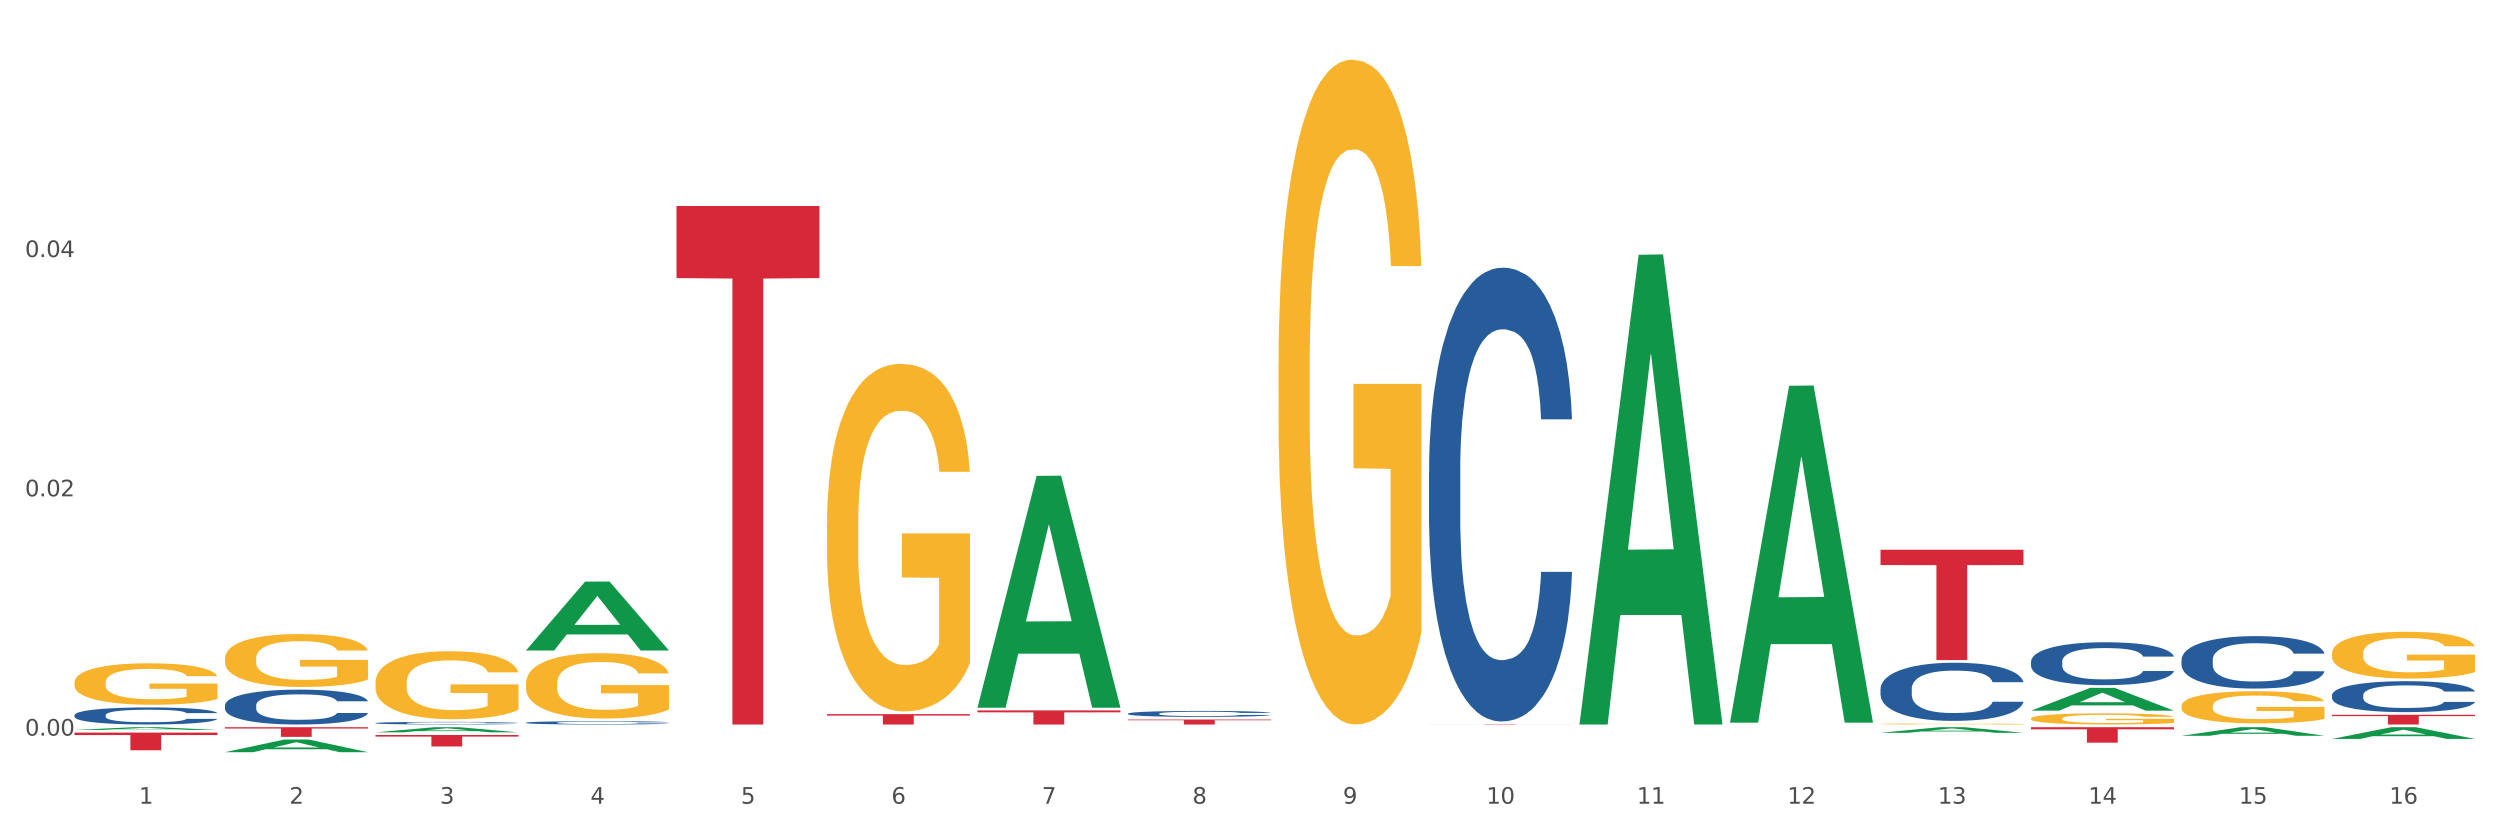 <?xml version="1.0" encoding="utf-8" standalone="no"?>
<!DOCTYPE svg PUBLIC "-//W3C//DTD SVG 1.1//EN"
  "http://www.w3.org/Graphics/SVG/1.1/DTD/svg11.dtd">
<svg xmlns:xlink="http://www.w3.org/1999/xlink" width="1080pt" height="360pt" viewBox="0 0 1080 360" xmlns="http://www.w3.org/2000/svg" version="1.1">
 <rect x="0" y="0" width="1080" height="360" fill="#333333" stroke="none"/>
 <defs>
  <style type="text/css">*{stroke-linejoin: round; stroke-linecap: butt}</style>
 </defs>
 <g id="figure_1">
  <g id="patch_1">
   <path d="M 0 360 
L 1080 360 
L 1080 0 
L 0 0 
z
" style="fill: #ffffff; stroke: #ffffff; stroke-linejoin: miter"/>
  </g>
  <g id="axes_1">
   <g id="matplotlib.axis_1">
    <g id="xtick_1">
     <g id="text_1">
      <!-- 1 -->
      <g style="fill: #4d4d4d" transform="translate(60.004 347.204) scale(0.096 -0.096)">
       <defs>
        <path id="DejaVuSans-31" d="M 794 531 
L 1825 531 
L 1825 4091 
L 703 3866 
L 703 4441 
L 1819 4666 
L 2450 4666 
L 2450 531 
L 3481 531 
L 3481 0 
L 794 0 
L 794 531 
z
" transform="scale(0.016)"/>
       </defs>
       <use xlink:href="#DejaVuSans-31"/>
      </g>
     </g>
    </g>
    <g id="xtick_2">
     <g id="text_2">
      <!-- 2 -->
      <g style="fill: #4d4d4d" transform="translate(125.021 347.204) scale(0.096 -0.096)">
       <defs>
        <path id="DejaVuSans-32" d="M 1228 531 
L 3431 531 
L 3431 0 
L 469 0 
L 469 531 
Q 828 903 1448 1529 
Q 2069 2156 2228 2338 
Q 2531 2678 2651 2914 
Q 2772 3150 2772 3378 
Q 2772 3750 2511 3984 
Q 2250 4219 1831 4219 
Q 1534 4219 1204 4116 
Q 875 4013 500 3803 
L 500 4441 
Q 881 4594 1212 4672 
Q 1544 4750 1819 4750 
Q 2544 4750 2975 4387 
Q 3406 4025 3406 3419 
Q 3406 3131 3298 2873 
Q 3191 2616 2906 2266 
Q 2828 2175 2409 1742 
Q 1991 1309 1228 531 
z
" transform="scale(0.016)"/>
       </defs>
       <use xlink:href="#DejaVuSans-32"/>
      </g>
     </g>
    </g>
    <g id="xtick_3">
     <g id="text_3">
      <!-- 3 -->
      <g style="fill: #4d4d4d" transform="translate(190.039 347.204) scale(0.096 -0.096)">
       <defs>
        <path id="DejaVuSans-33" d="M 2597 2516 
Q 3050 2419 3304 2112 
Q 3559 1806 3559 1356 
Q 3559 666 3084 287 
Q 2609 -91 1734 -91 
Q 1441 -91 1130 -33 
Q 819 25 488 141 
L 488 750 
Q 750 597 1062 519 
Q 1375 441 1716 441 
Q 2309 441 2620 675 
Q 2931 909 2931 1356 
Q 2931 1769 2642 2001 
Q 2353 2234 1838 2234 
L 1294 2234 
L 1294 2753 
L 1863 2753 
Q 2328 2753 2575 2939 
Q 2822 3125 2822 3475 
Q 2822 3834 2567 4026 
Q 2313 4219 1838 4219 
Q 1578 4219 1281 4162 
Q 984 4106 628 3988 
L 628 4550 
Q 988 4650 1302 4700 
Q 1616 4750 1894 4750 
Q 2613 4750 3031 4423 
Q 3450 4097 3450 3541 
Q 3450 3153 3228 2886 
Q 3006 2619 2597 2516 
z
" transform="scale(0.016)"/>
       </defs>
       <use xlink:href="#DejaVuSans-33"/>
      </g>
     </g>
    </g>
    <g id="xtick_4">
     <g id="text_4">
      <!-- 4 -->
      <g style="fill: #4d4d4d" transform="translate(255.056 347.204) scale(0.096 -0.096)">
       <defs>
        <path id="DejaVuSans-34" d="M 2419 4116 
L 825 1625 
L 2419 1625 
L 2419 4116 
z
M 2253 4666 
L 3047 4666 
L 3047 1625 
L 3713 1625 
L 3713 1100 
L 3047 1100 
L 3047 0 
L 2419 0 
L 2419 1100 
L 313 1100 
L 313 1709 
L 2253 4666 
z
" transform="scale(0.016)"/>
       </defs>
       <use xlink:href="#DejaVuSans-34"/>
      </g>
     </g>
    </g>
    <g id="xtick_5">
     <g id="text_5">
      <!-- 5 -->
      <g style="fill: #4d4d4d" transform="translate(320.073 347.204) scale(0.096 -0.096)">
       <defs>
        <path id="DejaVuSans-35" d="M 691 4666 
L 3169 4666 
L 3169 4134 
L 1269 4134 
L 1269 2991 
Q 1406 3038 1543 3061 
Q 1681 3084 1819 3084 
Q 2600 3084 3056 2656 
Q 3513 2228 3513 1497 
Q 3513 744 3044 326 
Q 2575 -91 1722 -91 
Q 1428 -91 1123 -41 
Q 819 9 494 109 
L 494 744 
Q 775 591 1075 516 
Q 1375 441 1709 441 
Q 2250 441 2565 725 
Q 2881 1009 2881 1497 
Q 2881 1984 2565 2268 
Q 2250 2553 1709 2553 
Q 1456 2553 1204 2497 
Q 953 2441 691 2322 
L 691 4666 
z
" transform="scale(0.016)"/>
       </defs>
       <use xlink:href="#DejaVuSans-35"/>
      </g>
     </g>
    </g>
    <g id="xtick_6">
     <g id="text_6">
      <!-- 6 -->
      <g style="fill: #4d4d4d" transform="translate(385.09 347.204) scale(0.096 -0.096)">
       <defs>
        <path id="DejaVuSans-36" d="M 2113 2584 
Q 1688 2584 1439 2293 
Q 1191 2003 1191 1497 
Q 1191 994 1439 701 
Q 1688 409 2113 409 
Q 2538 409 2786 701 
Q 3034 994 3034 1497 
Q 3034 2003 2786 2293 
Q 2538 2584 2113 2584 
z
M 3366 4563 
L 3366 3988 
Q 3128 4100 2886 4159 
Q 2644 4219 2406 4219 
Q 1781 4219 1451 3797 
Q 1122 3375 1075 2522 
Q 1259 2794 1537 2939 
Q 1816 3084 2150 3084 
Q 2853 3084 3261 2657 
Q 3669 2231 3669 1497 
Q 3669 778 3244 343 
Q 2819 -91 2113 -91 
Q 1303 -91 875 529 
Q 447 1150 447 2328 
Q 447 3434 972 4092 
Q 1497 4750 2381 4750 
Q 2619 4750 2861 4703 
Q 3103 4656 3366 4563 
z
" transform="scale(0.016)"/>
       </defs>
       <use xlink:href="#DejaVuSans-36"/>
      </g>
     </g>
    </g>
    <g id="xtick_7">
     <g id="text_7">
      <!-- 7 -->
      <g style="fill: #4d4d4d" transform="translate(450.108 347.204) scale(0.096 -0.096)">
       <defs>
        <path id="DejaVuSans-37" d="M 525 4666 
L 3525 4666 
L 3525 4397 
L 1831 0 
L 1172 0 
L 2766 4134 
L 525 4134 
L 525 4666 
z
" transform="scale(0.016)"/>
       </defs>
       <use xlink:href="#DejaVuSans-37"/>
      </g>
     </g>
    </g>
    <g id="xtick_8">
     <g id="text_8">
      <!-- 8 -->
      <g style="fill: #4d4d4d" transform="translate(515.125 347.204) scale(0.096 -0.096)">
       <defs>
        <path id="DejaVuSans-38" d="M 2034 2216 
Q 1584 2216 1326 1975 
Q 1069 1734 1069 1313 
Q 1069 891 1326 650 
Q 1584 409 2034 409 
Q 2484 409 2743 651 
Q 3003 894 3003 1313 
Q 3003 1734 2745 1975 
Q 2488 2216 2034 2216 
z
M 1403 2484 
Q 997 2584 770 2862 
Q 544 3141 544 3541 
Q 544 4100 942 4425 
Q 1341 4750 2034 4750 
Q 2731 4750 3128 4425 
Q 3525 4100 3525 3541 
Q 3525 3141 3298 2862 
Q 3072 2584 2669 2484 
Q 3125 2378 3379 2068 
Q 3634 1759 3634 1313 
Q 3634 634 3220 271 
Q 2806 -91 2034 -91 
Q 1263 -91 848 271 
Q 434 634 434 1313 
Q 434 1759 690 2068 
Q 947 2378 1403 2484 
z
M 1172 3481 
Q 1172 3119 1398 2916 
Q 1625 2713 2034 2713 
Q 2441 2713 2670 2916 
Q 2900 3119 2900 3481 
Q 2900 3844 2670 4047 
Q 2441 4250 2034 4250 
Q 1625 4250 1398 4047 
Q 1172 3844 1172 3481 
z
" transform="scale(0.016)"/>
       </defs>
       <use xlink:href="#DejaVuSans-38"/>
      </g>
     </g>
    </g>
    <g id="xtick_9">
     <g id="text_9">
      <!-- 9 -->
      <g style="fill: #4d4d4d" transform="translate(580.142 347.204) scale(0.096 -0.096)">
       <defs>
        <path id="DejaVuSans-39" d="M 703 97 
L 703 672 
Q 941 559 1184 500 
Q 1428 441 1663 441 
Q 2288 441 2617 861 
Q 2947 1281 2994 2138 
Q 2813 1869 2534 1725 
Q 2256 1581 1919 1581 
Q 1219 1581 811 2004 
Q 403 2428 403 3163 
Q 403 3881 828 4315 
Q 1253 4750 1959 4750 
Q 2769 4750 3195 4129 
Q 3622 3509 3622 2328 
Q 3622 1225 3098 567 
Q 2575 -91 1691 -91 
Q 1453 -91 1209 -44 
Q 966 3 703 97 
z
M 1959 2075 
Q 2384 2075 2632 2365 
Q 2881 2656 2881 3163 
Q 2881 3666 2632 3958 
Q 2384 4250 1959 4250 
Q 1534 4250 1286 3958 
Q 1038 3666 1038 3163 
Q 1038 2656 1286 2365 
Q 1534 2075 1959 2075 
z
" transform="scale(0.016)"/>
       </defs>
       <use xlink:href="#DejaVuSans-39"/>
      </g>
     </g>
    </g>
    <g id="xtick_10">
     <g id="text_10">
      <!-- 10 -->
      <g style="fill: #4d4d4d" transform="translate(642.105 347.204) scale(0.096 -0.096)">
       <defs>
        <path id="DejaVuSans-30" d="M 2034 4250 
Q 1547 4250 1301 3770 
Q 1056 3291 1056 2328 
Q 1056 1369 1301 889 
Q 1547 409 2034 409 
Q 2525 409 2770 889 
Q 3016 1369 3016 2328 
Q 3016 3291 2770 3770 
Q 2525 4250 2034 4250 
z
M 2034 4750 
Q 2819 4750 3233 4129 
Q 3647 3509 3647 2328 
Q 3647 1150 3233 529 
Q 2819 -91 2034 -91 
Q 1250 -91 836 529 
Q 422 1150 422 2328 
Q 422 3509 836 4129 
Q 1250 4750 2034 4750 
z
" transform="scale(0.016)"/>
       </defs>
       <use xlink:href="#DejaVuSans-31"/>
       <use xlink:href="#DejaVuSans-30" transform="translate(63.623 0)"/>
      </g>
     </g>
    </g>
    <g id="xtick_11">
     <g id="text_11">
      <!-- 11 -->
      <g style="fill: #4d4d4d" transform="translate(707.123 347.204) scale(0.096 -0.096)">
       <use xlink:href="#DejaVuSans-31"/>
       <use xlink:href="#DejaVuSans-31" transform="translate(63.623 0)"/>
      </g>
     </g>
    </g>
    <g id="xtick_12">
     <g id="text_12">
      <!-- 12 -->
      <g style="fill: #4d4d4d" transform="translate(772.14 347.204) scale(0.096 -0.096)">
       <use xlink:href="#DejaVuSans-31"/>
       <use xlink:href="#DejaVuSans-32" transform="translate(63.623 0)"/>
      </g>
     </g>
    </g>
    <g id="xtick_13">
     <g id="text_13">
      <!-- 13 -->
      <g style="fill: #4d4d4d" transform="translate(837.157 347.204) scale(0.096 -0.096)">
       <use xlink:href="#DejaVuSans-31"/>
       <use xlink:href="#DejaVuSans-33" transform="translate(63.623 0)"/>
      </g>
     </g>
    </g>
    <g id="xtick_14">
     <g id="text_14">
      <!-- 14 -->
      <g style="fill: #4d4d4d" transform="translate(902.174 347.204) scale(0.096 -0.096)">
       <use xlink:href="#DejaVuSans-31"/>
       <use xlink:href="#DejaVuSans-34" transform="translate(63.623 0)"/>
      </g>
     </g>
    </g>
    <g id="xtick_15">
     <g id="text_15">
      <!-- 15 -->
      <g style="fill: #4d4d4d" transform="translate(967.192 347.204) scale(0.096 -0.096)">
       <use xlink:href="#DejaVuSans-31"/>
       <use xlink:href="#DejaVuSans-35" transform="translate(63.623 0)"/>
      </g>
     </g>
    </g>
    <g id="xtick_16">
     <g id="text_16">
      <!-- 16 -->
      <g style="fill: #4d4d4d" transform="translate(1032.209 347.204) scale(0.096 -0.096)">
       <use xlink:href="#DejaVuSans-31"/>
       <use xlink:href="#DejaVuSans-36" transform="translate(63.623 0)"/>
      </g>
     </g>
    </g>
    <g id="xtick_17"/>
    <g id="xtick_18"/>
    <g id="xtick_19"/>
    <g id="xtick_20"/>
    <g id="xtick_21"/>
    <g id="xtick_22"/>
    <g id="xtick_23"/>
    <g id="xtick_24"/>
    <g id="xtick_25"/>
    <g id="xtick_26"/>
    <g id="xtick_27"/>
    <g id="xtick_28"/>
    <g id="xtick_29"/>
    <g id="xtick_30"/>
    <g id="xtick_31"/>
   </g>
   <g id="matplotlib.axis_2">
    <g id="ytick_1">
     <g id="text_17">
      <!-- 0.00 -->
      <g style="fill: #4d4d4d" transform="translate(10.8 317.788) scale(0.096 -0.096)">
       <defs>
        <path id="DejaVuSans-2e" d="M 684 794 
L 1344 794 
L 1344 0 
L 684 0 
L 684 794 
z
" transform="scale(0.016)"/>
       </defs>
       <use xlink:href="#DejaVuSans-30"/>
       <use xlink:href="#DejaVuSans-2e" transform="translate(63.623 0)"/>
       <use xlink:href="#DejaVuSans-30" transform="translate(95.41 0)"/>
       <use xlink:href="#DejaVuSans-30" transform="translate(159.033 0)"/>
      </g>
     </g>
    </g>
    <g id="ytick_2">
     <g id="text_18">
      <!-- 0.02 -->
      <g style="fill: #4d4d4d" transform="translate(10.8 214.418) scale(0.096 -0.096)">
       <use xlink:href="#DejaVuSans-30"/>
       <use xlink:href="#DejaVuSans-2e" transform="translate(63.623 0)"/>
       <use xlink:href="#DejaVuSans-30" transform="translate(95.41 0)"/>
       <use xlink:href="#DejaVuSans-32" transform="translate(159.033 0)"/>
      </g>
     </g>
    </g>
    <g id="ytick_3">
     <g id="text_19">
      <!-- 0.04 -->
      <g style="fill: #4d4d4d" transform="translate(10.8 111.047) scale(0.096 -0.096)">
       <use xlink:href="#DejaVuSans-30"/>
       <use xlink:href="#DejaVuSans-2e" transform="translate(63.623 0)"/>
       <use xlink:href="#DejaVuSans-30" transform="translate(95.41 0)"/>
       <use xlink:href="#DejaVuSans-34" transform="translate(159.033 0)"/>
      </g>
     </g>
    </g>
    <g id="ytick_4"/>
    <g id="ytick_5"/>
    <g id="ytick_6"/>
   </g>
   <g id="PolyCollection_1">
    <path d="M 162.209 294.905 
L 162.282 294.878 
L 162.282 293.913 
L 162.428 293.081 
L 163.157 291.07 
L 164.251 289.408 
L 165.054 288.523 
L 165.856 287.799 
L 166.804 287.075 
L 167.97 286.324 
L 170.085 285.225 
L 171.398 284.662 
L 173.002 284.072 
L 175.919 283.214 
L 178.034 282.731 
L 180.222 282.329 
L 183.795 281.847 
L 186.128 281.632 
L 188.608 281.471 
L 191.598 281.364 
L 193.858 281.337 
L 198.817 281.418 
L 203.047 281.659 
L 205.089 281.847 
L 207.714 282.168 
L 209.099 282.383 
L 211.36 282.812 
L 213.694 283.375 
L 215.298 283.858 
L 217.704 284.769 
L 219.528 285.681 
L 221.205 286.807 
L 222.08 287.585 
L 222.736 288.309 
L 223.32 289.14 
L 223.903 290.454 
L 210.777 290.454 
L 210.266 289.515 
L 209.464 288.63 
L 208.297 287.772 
L 207.276 287.236 
L 205.526 286.566 
L 203.922 286.137 
L 202.245 285.815 
L 200.203 285.547 
L 198.598 285.413 
L 196.338 285.305 
L 191.889 285.332 
L 188.9 285.547 
L 186.858 285.815 
L 185.545 286.056 
L 184.378 286.324 
L 183.066 286.7 
L 181.534 287.263 
L 180.44 287.772 
L 179.347 288.416 
L 178.471 289.059 
L 177.669 289.81 
L 177.013 290.615 
L 176.503 291.446 
L 176.065 292.465 
L 175.7 294.154 
L 175.7 297.827 
L 175.846 298.659 
L 176.211 299.758 
L 176.648 300.589 
L 177.378 301.581 
L 178.034 302.252 
L 179.274 303.217 
L 180.659 304.021 
L 181.753 304.531 
L 182.847 304.96 
L 184.743 305.55 
L 186.858 306.032 
L 188.681 306.327 
L 191.16 306.595 
L 192.837 306.703 
L 194.296 306.756 
L 197.869 306.756 
L 200.422 306.676 
L 203.266 306.488 
L 205.453 306.247 
L 207.276 305.952 
L 209.318 305.469 
L 210.631 305.013 
L 210.631 299.409 
L 194.588 299.382 
L 194.588 295.655 
L 223.976 295.655 
L 223.976 306.595 
L 222.736 307.158 
L 221.351 307.668 
L 219.892 308.124 
L 217.704 308.687 
L 215.079 309.223 
L 212.746 309.598 
L 210.266 309.92 
L 207.349 310.215 
L 203.557 310.483 
L 201.224 310.59 
L 198.307 310.671 
L 194.879 310.698 
L 191.889 310.644 
L 188.972 310.51 
L 185.91 310.269 
L 182.92 309.92 
L 180.659 309.572 
L 178.399 309.143 
L 175.992 308.579 
L 174.096 308.043 
L 172.638 307.561 
L 171.033 306.944 
L 169.283 306.139 
L 167.97 305.416 
L 166.804 304.665 
L 165.564 303.699 
L 164.689 302.868 
L 163.814 301.823 
L 163.303 301.045 
L 162.72 299.838 
L 162.282 298.149 
L 162.209 294.905 
z
" clip-path="url(#p42f559b23e)" style="fill: #f7b32b"/>
    <path d="M 227.227 295.225 
L 227.3 295.199 
L 227.3 294.271 
L 227.445 293.472 
L 228.175 291.539 
L 229.269 289.94 
L 230.071 289.09 
L 230.873 288.394 
L 231.821 287.698 
L 232.988 286.976 
L 235.102 285.919 
L 236.415 285.378 
L 238.019 284.811 
L 240.936 283.986 
L 243.051 283.522 
L 245.239 283.135 
L 248.812 282.671 
L 251.146 282.465 
L 253.625 282.31 
L 256.615 282.207 
L 258.876 282.181 
L 263.834 282.259 
L 268.064 282.491 
L 270.106 282.671 
L 272.731 282.981 
L 274.117 283.187 
L 276.377 283.599 
L 278.711 284.14 
L 280.315 284.604 
L 282.722 285.481 
L 284.545 286.357 
L 286.222 287.44 
L 287.097 288.188 
L 287.753 288.884 
L 288.337 289.683 
L 288.92 290.946 
L 275.794 290.946 
L 275.283 290.044 
L 274.481 289.193 
L 273.315 288.368 
L 272.294 287.852 
L 270.543 287.208 
L 268.939 286.796 
L 267.262 286.486 
L 265.22 286.228 
L 263.616 286.1 
L 261.355 285.996 
L 256.907 286.022 
L 253.917 286.228 
L 251.875 286.486 
L 250.562 286.718 
L 249.396 286.976 
L 248.083 287.337 
L 246.552 287.878 
L 245.458 288.368 
L 244.364 288.987 
L 243.489 289.605 
L 242.687 290.327 
L 242.03 291.1 
L 241.52 291.899 
L 241.082 292.879 
L 240.718 294.503 
L 240.718 298.034 
L 240.863 298.834 
L 241.228 299.89 
L 241.666 300.69 
L 242.395 301.643 
L 243.051 302.288 
L 244.291 303.216 
L 245.676 303.989 
L 246.77 304.479 
L 247.864 304.891 
L 249.76 305.458 
L 251.875 305.922 
L 253.698 306.206 
L 256.177 306.464 
L 257.855 306.567 
L 259.313 306.618 
L 262.886 306.618 
L 265.439 306.541 
L 268.283 306.361 
L 270.47 306.129 
L 272.294 305.845 
L 274.335 305.381 
L 275.648 304.943 
L 275.648 299.555 
L 259.605 299.53 
L 259.605 295.947 
L 288.993 295.947 
L 288.993 306.464 
L 287.753 307.005 
L 286.368 307.495 
L 284.909 307.933 
L 282.722 308.474 
L 280.096 308.99 
L 277.763 309.351 
L 275.283 309.66 
L 272.366 309.944 
L 268.574 310.201 
L 266.241 310.305 
L 263.324 310.382 
L 259.897 310.408 
L 256.907 310.356 
L 253.99 310.227 
L 250.927 309.995 
L 247.937 309.66 
L 245.676 309.325 
L 243.416 308.913 
L 241.009 308.371 
L 239.113 307.856 
L 237.655 307.392 
L 236.05 306.799 
L 234.3 306.025 
L 232.988 305.329 
L 231.821 304.608 
L 230.581 303.68 
L 229.706 302.881 
L 228.831 301.875 
L 228.321 301.128 
L 227.737 299.968 
L 227.3 298.344 
L 227.227 295.225 
z
" clip-path="url(#p42f559b23e)" style="fill: #f7b32b"/>
    <path d="M 357.261 226.581 
L 357.334 226.444 
L 357.334 221.507 
L 357.48 217.255 
L 358.209 206.97 
L 359.303 198.467 
L 360.105 193.941 
L 360.907 190.238 
L 361.855 186.535 
L 363.022 182.695 
L 365.137 177.072 
L 366.45 174.192 
L 368.054 171.175 
L 370.971 166.786 
L 373.086 164.318 
L 375.273 162.261 
L 378.847 159.792 
L 381.18 158.695 
L 383.66 157.872 
L 386.649 157.324 
L 388.91 157.186 
L 393.869 157.598 
L 398.098 158.832 
L 400.14 159.792 
L 402.766 161.438 
L 404.151 162.535 
L 406.412 164.729 
L 408.745 167.609 
L 410.35 170.078 
L 412.756 174.741 
L 414.579 179.404 
L 416.256 185.164 
L 417.132 189.141 
L 417.788 192.844 
L 418.371 197.095 
L 418.955 203.815 
L 405.828 203.815 
L 405.318 199.015 
L 404.516 194.489 
L 403.349 190.101 
L 402.328 187.358 
L 400.578 183.929 
L 398.974 181.735 
L 397.296 180.089 
L 395.254 178.718 
L 393.65 178.032 
L 391.39 177.484 
L 386.941 177.621 
L 383.951 178.718 
L 381.909 180.089 
L 380.597 181.324 
L 379.43 182.695 
L 378.117 184.615 
L 376.586 187.495 
L 375.492 190.101 
L 374.398 193.392 
L 373.523 196.684 
L 372.721 200.524 
L 372.065 204.638 
L 371.554 208.89 
L 371.117 214.101 
L 370.752 222.741 
L 370.752 241.53 
L 370.898 245.781 
L 371.263 251.404 
L 371.7 255.656 
L 372.429 260.73 
L 373.086 264.158 
L 374.325 269.096 
L 375.711 273.21 
L 376.805 275.816 
L 377.899 278.01 
L 379.795 281.027 
L 381.909 283.496 
L 383.733 285.004 
L 386.212 286.376 
L 387.889 286.924 
L 389.348 287.199 
L 392.921 287.199 
L 395.473 286.787 
L 398.317 285.827 
L 400.505 284.593 
L 402.328 283.084 
L 404.37 280.616 
L 405.683 278.284 
L 405.683 249.621 
L 389.639 249.484 
L 389.639 230.421 
L 419.028 230.421 
L 419.028 286.376 
L 417.788 289.256 
L 416.402 291.861 
L 414.944 294.193 
L 412.756 297.073 
L 410.131 299.816 
L 407.797 301.736 
L 405.318 303.382 
L 402.401 304.89 
L 398.609 306.262 
L 396.275 306.81 
L 393.358 307.222 
L 389.931 307.359 
L 386.941 307.084 
L 384.024 306.399 
L 380.961 305.164 
L 377.972 303.382 
L 375.711 301.599 
L 373.45 299.404 
L 371.044 296.524 
L 369.148 293.781 
L 367.689 291.313 
L 366.085 288.159 
L 364.335 284.044 
L 363.022 280.341 
L 361.855 276.501 
L 360.616 271.564 
L 359.741 267.313 
L 358.866 261.964 
L 358.355 257.987 
L 357.772 251.816 
L 357.334 243.175 
L 357.261 226.581 
z
" clip-path="url(#p42f559b23e)" style="fill: #f7b32b"/>
    <path d="M 552.313 158.488 
L 552.386 158.225 
L 552.386 148.782 
L 552.532 140.651 
L 553.261 120.977 
L 554.355 104.714 
L 555.157 96.058 
L 555.959 88.976 
L 556.907 81.894 
L 558.074 74.549 
L 560.189 63.794 
L 561.501 58.286 
L 563.106 52.515 
L 566.023 44.121 
L 568.137 39.4 
L 570.325 35.465 
L 573.898 30.743 
L 576.232 28.645 
L 578.711 27.071 
L 581.701 26.022 
L 583.962 25.759 
L 588.921 26.546 
L 593.15 28.907 
L 595.192 30.743 
L 597.817 33.891 
L 599.203 35.99 
L 601.464 40.186 
L 603.797 45.695 
L 605.401 50.416 
L 607.808 59.335 
L 609.631 68.253 
L 611.308 79.27 
L 612.183 86.877 
L 612.84 93.96 
L 613.423 102.091 
L 614.006 114.944 
L 600.88 114.944 
L 600.37 105.764 
L 599.567 97.107 
L 598.401 88.714 
L 597.38 83.467 
L 595.63 76.91 
L 594.025 72.713 
L 592.348 69.565 
L 590.306 66.942 
L 588.702 65.63 
L 586.441 64.581 
L 581.993 64.843 
L 579.003 66.942 
L 576.961 69.565 
L 575.649 71.926 
L 574.482 74.549 
L 573.169 78.221 
L 571.638 83.73 
L 570.544 88.714 
L 569.45 95.009 
L 568.575 101.304 
L 567.773 108.649 
L 567.116 116.518 
L 566.606 124.65 
L 566.168 134.618 
L 565.804 151.143 
L 565.804 187.079 
L 565.95 195.211 
L 566.314 205.965 
L 566.752 214.097 
L 567.481 223.802 
L 568.137 230.36 
L 569.377 239.803 
L 570.763 247.672 
L 571.856 252.656 
L 572.95 256.853 
L 574.846 262.624 
L 576.961 267.346 
L 578.784 270.231 
L 581.264 272.854 
L 582.941 273.903 
L 584.399 274.428 
L 587.973 274.428 
L 590.525 273.641 
L 593.369 271.805 
L 595.557 269.444 
L 597.38 266.559 
L 599.422 261.837 
L 600.734 257.378 
L 600.734 202.555 
L 584.691 202.293 
L 584.691 165.832 
L 614.079 165.832 
L 614.079 272.854 
L 612.84 278.363 
L 611.454 283.346 
L 609.996 287.806 
L 607.808 293.314 
L 605.183 298.56 
L 602.849 302.233 
L 600.37 305.38 
L 597.453 308.266 
L 593.661 310.889 
L 591.327 311.938 
L 588.41 312.725 
L 584.983 312.987 
L 581.993 312.463 
L 579.076 311.151 
L 576.013 308.79 
L 573.023 305.38 
L 570.763 301.97 
L 568.502 297.773 
L 566.096 292.265 
L 564.199 287.019 
L 562.741 282.297 
L 561.137 276.264 
L 559.387 268.395 
L 558.074 261.312 
L 556.907 253.968 
L 555.667 244.525 
L 554.792 236.393 
L 553.917 226.163 
L 553.407 218.556 
L 552.823 206.752 
L 552.386 190.227 
L 552.313 158.488 
z
" clip-path="url(#p42f559b23e)" style="fill: #f7b32b"/>
    <path d="M 812.382 312.766 
L 812.455 312.766 
L 812.455 312.752 
L 812.601 312.741 
L 813.33 312.713 
L 814.424 312.689 
L 815.226 312.677 
L 816.028 312.667 
L 816.976 312.657 
L 818.143 312.646 
L 820.258 312.631 
L 821.57 312.623 
L 823.175 312.615 
L 826.092 312.603 
L 828.206 312.596 
L 830.394 312.59 
L 833.967 312.583 
L 836.301 312.58 
L 838.78 312.578 
L 841.77 312.577 
L 844.031 312.576 
L 848.99 312.577 
L 853.219 312.581 
L 855.261 312.583 
L 857.886 312.588 
L 859.272 312.591 
L 861.532 312.597 
L 863.866 312.605 
L 865.47 312.612 
L 867.877 312.624 
L 869.7 312.637 
L 871.377 312.653 
L 872.252 312.664 
L 872.909 312.674 
L 873.492 312.685 
L 874.075 312.704 
L 860.949 312.704 
L 860.439 312.691 
L 859.636 312.678 
L 858.47 312.666 
L 857.449 312.659 
L 855.699 312.649 
L 854.094 312.643 
L 852.417 312.639 
L 850.375 312.635 
L 848.771 312.633 
L 846.51 312.632 
L 842.062 312.632 
L 839.072 312.635 
L 837.03 312.639 
L 835.717 312.642 
L 834.551 312.646 
L 833.238 312.651 
L 831.707 312.659 
L 830.613 312.666 
L 829.519 312.675 
L 828.644 312.684 
L 827.842 312.695 
L 827.185 312.706 
L 826.675 312.718 
L 826.237 312.732 
L 825.873 312.756 
L 825.873 312.807 
L 826.019 312.819 
L 826.383 312.834 
L 826.821 312.846 
L 827.55 312.86 
L 828.206 312.869 
L 829.446 312.883 
L 830.832 312.894 
L 831.925 312.901 
L 833.019 312.907 
L 834.915 312.915 
L 837.03 312.922 
L 838.853 312.926 
L 841.333 312.93 
L 843.01 312.931 
L 844.468 312.932 
L 848.042 312.932 
L 850.594 312.931 
L 853.438 312.928 
L 855.626 312.925 
L 857.449 312.921 
L 859.491 312.914 
L 860.803 312.908 
L 860.803 312.829 
L 844.76 312.829 
L 844.76 312.777 
L 874.148 312.777 
L 874.148 312.93 
L 872.909 312.938 
L 871.523 312.945 
L 870.065 312.951 
L 867.877 312.959 
L 865.252 312.967 
L 862.918 312.972 
L 860.439 312.976 
L 857.522 312.98 
L 853.73 312.984 
L 851.396 312.986 
L 848.479 312.987 
L 845.052 312.987 
L 842.062 312.986 
L 839.145 312.985 
L 836.082 312.981 
L 833.092 312.976 
L 830.832 312.971 
L 828.571 312.965 
L 826.164 312.958 
L 824.268 312.95 
L 822.81 312.943 
L 821.206 312.935 
L 819.455 312.923 
L 818.143 312.913 
L 816.976 312.903 
L 815.736 312.889 
L 814.861 312.878 
L 813.986 312.863 
L 813.476 312.852 
L 812.892 312.835 
L 812.455 312.812 
L 812.382 312.766 
z
" clip-path="url(#p42f559b23e)" style="fill: #f7b32b"/>
    <path d="M 877.399 310.398 
L 877.472 310.394 
L 877.472 310.236 
L 877.618 310.099 
L 878.347 309.77 
L 879.441 309.497 
L 880.243 309.352 
L 881.045 309.234 
L 881.993 309.115 
L 883.16 308.992 
L 885.275 308.812 
L 886.588 308.719 
L 888.192 308.623 
L 891.109 308.482 
L 893.224 308.403 
L 895.411 308.337 
L 898.985 308.258 
L 901.318 308.223 
L 903.798 308.196 
L 906.787 308.179 
L 909.048 308.174 
L 914.007 308.188 
L 918.236 308.227 
L 920.278 308.258 
L 922.904 308.311 
L 924.289 308.346 
L 926.55 308.416 
L 928.883 308.508 
L 930.488 308.587 
L 932.894 308.737 
L 934.717 308.886 
L 936.394 309.071 
L 937.27 309.198 
L 937.926 309.317 
L 938.509 309.453 
L 939.093 309.669 
L 925.966 309.669 
L 925.456 309.515 
L 924.654 309.37 
L 923.487 309.229 
L 922.466 309.141 
L 920.716 309.031 
L 919.111 308.961 
L 917.434 308.908 
L 915.392 308.864 
L 913.788 308.842 
L 911.527 308.825 
L 907.079 308.829 
L 904.089 308.864 
L 902.047 308.908 
L 900.735 308.948 
L 899.568 308.992 
L 898.255 309.053 
L 896.724 309.146 
L 895.63 309.229 
L 894.536 309.335 
L 893.661 309.44 
L 892.859 309.563 
L 892.203 309.695 
L 891.692 309.831 
L 891.255 309.998 
L 890.89 310.275 
L 890.89 310.877 
L 891.036 311.014 
L 891.4 311.194 
L 891.838 311.33 
L 892.567 311.493 
L 893.224 311.603 
L 894.463 311.761 
L 895.849 311.893 
L 896.943 311.976 
L 898.037 312.047 
L 899.933 312.143 
L 902.047 312.222 
L 903.87 312.271 
L 906.35 312.315 
L 908.027 312.332 
L 909.486 312.341 
L 913.059 312.341 
L 915.611 312.328 
L 918.455 312.297 
L 920.643 312.258 
L 922.466 312.209 
L 924.508 312.13 
L 925.82 312.055 
L 925.82 311.137 
L 909.777 311.132 
L 909.777 310.521 
L 939.166 310.521 
L 939.166 312.315 
L 937.926 312.407 
L 936.54 312.491 
L 935.082 312.565 
L 932.894 312.658 
L 930.269 312.745 
L 927.935 312.807 
L 925.456 312.86 
L 922.539 312.908 
L 918.747 312.952 
L 916.413 312.97 
L 913.496 312.983 
L 910.069 312.987 
L 907.079 312.978 
L 904.162 312.956 
L 901.099 312.917 
L 898.109 312.86 
L 895.849 312.803 
L 893.588 312.732 
L 891.182 312.64 
L 889.286 312.552 
L 887.827 312.473 
L 886.223 312.372 
L 884.473 312.24 
L 883.16 312.121 
L 881.993 311.998 
L 880.754 311.84 
L 879.879 311.704 
L 879.003 311.532 
L 878.493 311.405 
L 877.91 311.207 
L 877.472 310.93 
L 877.399 310.398 
z
" clip-path="url(#p42f559b23e)" style="fill: #f7b32b"/>
    <path d="M 1007.434 319.205 
L 1007.497 319.201 
L 1032.968 314.146 
L 1043.538 314.141 
L 1069.2 319.215 
L 1056.974 319.215 
L 1051.434 318.033 
L 1025.136 318.033 
L 1024.945 318.052 
L 1019.596 319.215 
L 1007.434 319.215 
L 1007.434 319.205 
L 1028.447 317.328 
L 1048.123 317.323 
L 1038.38 315.222 
L 1038.253 315.213 
L 1038.126 315.227 
L 1028.383 317.323 
L 1028.447 317.328 
L 1007.434 319.205 
z
" clip-path="url(#p42f559b23e)" style="fill: #109648"/>
    <path d="M 682.347 312.606 
L 682.411 312.415 
L 707.882 110.08 
L 718.452 109.889 
L 744.114 312.987 
L 731.888 312.987 
L 726.348 265.693 
L 700.05 265.693 
L 699.859 266.456 
L 694.51 312.987 
L 682.347 312.987 
L 682.347 312.606 
L 703.361 237.469 
L 723.037 237.278 
L 713.294 153.179 
L 713.167 152.797 
L 713.04 153.369 
L 703.297 237.278 
L 703.361 237.469 
L 682.347 312.606 
z
" clip-path="url(#p42f559b23e)" style="fill: #109648"/>
    <path d="M 942.416 305.033 
L 942.489 305.021 
L 942.489 304.564 
L 942.635 304.172 
L 943.364 303.221 
L 944.458 302.435 
L 945.26 302.017 
L 946.063 301.675 
L 947.011 301.333 
L 948.177 300.978 
L 950.292 300.459 
L 951.605 300.193 
L 953.209 299.914 
L 956.126 299.508 
L 958.241 299.28 
L 960.429 299.09 
L 964.002 298.862 
L 966.335 298.761 
L 968.815 298.685 
L 971.805 298.634 
L 974.065 298.621 
L 979.024 298.659 
L 983.254 298.773 
L 985.296 298.862 
L 987.921 299.014 
L 989.306 299.116 
L 991.567 299.318 
L 993.901 299.584 
L 995.505 299.812 
L 997.911 300.243 
L 999.734 300.674 
L 1001.412 301.206 
L 1002.287 301.574 
L 1002.943 301.916 
L 1003.526 302.309 
L 1004.11 302.93 
L 990.984 302.93 
L 990.473 302.486 
L 989.671 302.068 
L 988.504 301.663 
L 987.483 301.409 
L 985.733 301.092 
L 984.129 300.89 
L 982.451 300.737 
L 980.41 300.611 
L 978.805 300.547 
L 976.545 300.497 
L 972.096 300.509 
L 969.106 300.611 
L 967.065 300.737 
L 965.752 300.852 
L 964.585 300.978 
L 963.273 301.156 
L 961.741 301.422 
L 960.647 301.663 
L 959.553 301.967 
L 958.678 302.271 
L 957.876 302.626 
L 957.22 303.006 
L 956.709 303.399 
L 956.272 303.88 
L 955.907 304.678 
L 955.907 306.414 
L 956.053 306.807 
L 956.418 307.327 
L 956.855 307.72 
L 957.585 308.188 
L 958.241 308.505 
L 959.481 308.961 
L 960.866 309.342 
L 961.96 309.582 
L 963.054 309.785 
L 964.95 310.064 
L 967.065 310.292 
L 968.888 310.431 
L 971.367 310.558 
L 973.044 310.609 
L 974.503 310.634 
L 978.076 310.634 
L 980.628 310.596 
L 983.472 310.507 
L 985.66 310.393 
L 987.483 310.254 
L 989.525 310.026 
L 990.838 309.81 
L 990.838 307.162 
L 974.795 307.149 
L 974.795 305.388 
L 1004.183 305.388 
L 1004.183 310.558 
L 1002.943 310.824 
L 1001.558 311.065 
L 1000.099 311.28 
L 997.911 311.546 
L 995.286 311.8 
L 992.953 311.977 
L 990.473 312.129 
L 987.556 312.269 
L 983.764 312.395 
L 981.431 312.446 
L 978.514 312.484 
L 975.086 312.497 
L 972.096 312.471 
L 969.179 312.408 
L 966.117 312.294 
L 963.127 312.129 
L 960.866 311.965 
L 958.605 311.762 
L 956.199 311.496 
L 954.303 311.242 
L 952.844 311.014 
L 951.24 310.723 
L 949.49 310.343 
L 948.177 310 
L 947.011 309.646 
L 945.771 309.189 
L 944.896 308.797 
L 944.021 308.302 
L 943.51 307.935 
L 942.927 307.365 
L 942.489 306.566 
L 942.416 305.033 
z
" clip-path="url(#p42f559b23e)" style="fill: #f7b32b"/>
    <path d="M 1007.434 282.263 
L 1007.507 282.245 
L 1007.507 281.581 
L 1007.652 281.009 
L 1008.382 279.626 
L 1009.475 278.482 
L 1010.278 277.873 
L 1011.08 277.375 
L 1012.028 276.877 
L 1013.195 276.361 
L 1015.309 275.604 
L 1016.622 275.217 
L 1018.226 274.811 
L 1021.143 274.221 
L 1023.258 273.889 
L 1025.446 273.612 
L 1029.019 273.28 
L 1031.353 273.132 
L 1033.832 273.022 
L 1036.822 272.948 
L 1039.083 272.93 
L 1044.041 272.985 
L 1048.271 273.151 
L 1050.313 273.28 
L 1052.938 273.501 
L 1054.324 273.649 
L 1056.584 273.944 
L 1058.918 274.332 
L 1060.522 274.664 
L 1062.929 275.291 
L 1064.752 275.918 
L 1066.429 276.693 
L 1067.304 277.228 
L 1067.96 277.726 
L 1068.544 278.297 
L 1069.127 279.201 
L 1056.001 279.201 
L 1055.49 278.556 
L 1054.688 277.947 
L 1053.521 277.357 
L 1052.5 276.988 
L 1050.75 276.527 
L 1049.146 276.231 
L 1047.469 276.01 
L 1045.427 275.826 
L 1043.823 275.733 
L 1041.562 275.66 
L 1037.114 275.678 
L 1034.124 275.826 
L 1032.082 276.01 
L 1030.769 276.176 
L 1029.602 276.361 
L 1028.29 276.619 
L 1026.758 277.006 
L 1025.665 277.357 
L 1024.571 277.799 
L 1023.696 278.242 
L 1022.893 278.759 
L 1022.237 279.312 
L 1021.727 279.884 
L 1021.289 280.585 
L 1020.925 281.747 
L 1020.925 284.274 
L 1021.07 284.846 
L 1021.435 285.602 
L 1021.873 286.174 
L 1022.602 286.857 
L 1023.258 287.318 
L 1024.498 287.982 
L 1025.883 288.535 
L 1026.977 288.886 
L 1028.071 289.181 
L 1029.967 289.587 
L 1032.082 289.919 
L 1033.905 290.122 
L 1036.384 290.306 
L 1038.062 290.38 
L 1039.52 290.417 
L 1043.093 290.417 
L 1045.646 290.361 
L 1048.49 290.232 
L 1050.677 290.066 
L 1052.5 289.863 
L 1054.542 289.531 
L 1055.855 289.218 
L 1055.855 285.362 
L 1039.812 285.344 
L 1039.812 282.78 
L 1069.2 282.78 
L 1069.2 290.306 
L 1067.96 290.694 
L 1066.575 291.044 
L 1065.116 291.358 
L 1062.929 291.745 
L 1060.303 292.114 
L 1057.97 292.372 
L 1055.49 292.593 
L 1052.573 292.796 
L 1048.781 292.981 
L 1046.448 293.055 
L 1043.531 293.11 
L 1040.103 293.128 
L 1037.114 293.092 
L 1034.197 292.999 
L 1031.134 292.833 
L 1028.144 292.593 
L 1025.883 292.354 
L 1023.623 292.059 
L 1021.216 291.671 
L 1019.32 291.302 
L 1017.862 290.97 
L 1016.257 290.546 
L 1014.507 289.993 
L 1013.195 289.494 
L 1012.028 288.978 
L 1010.788 288.314 
L 1009.913 287.742 
L 1009.038 287.023 
L 1008.527 286.488 
L 1007.944 285.658 
L 1007.507 284.495 
L 1007.434 282.263 
z
" clip-path="url(#p42f559b23e)" style="fill: #f7b32b"/>
    <path d="M 942.416 317.857 
L 942.48 317.853 
L 967.951 314.144 
L 978.521 314.141 
L 1004.183 317.864 
L 991.957 317.864 
L 986.417 316.997 
L 960.118 316.997 
L 959.927 317.011 
L 954.579 317.864 
L 942.416 317.864 
L 942.416 317.857 
L 963.43 316.479 
L 983.106 316.476 
L 973.363 314.934 
L 973.236 314.927 
L 973.109 314.938 
L 963.366 316.476 
L 963.43 316.479 
L 942.416 317.857 
z
" clip-path="url(#p42f559b23e)" style="fill: #109648"/>
    <path d="M 877.399 307.002 
L 877.463 306.993 
L 902.933 297.157 
L 913.504 297.148 
L 939.166 307.021 
L 926.94 307.021 
L 921.4 304.722 
L 895.101 304.722 
L 894.91 304.759 
L 889.561 307.021 
L 877.399 307.021 
L 877.399 307.002 
L 898.412 303.35 
L 918.089 303.34 
L 908.346 299.252 
L 908.219 299.234 
L 908.091 299.262 
L 898.349 303.34 
L 898.412 303.35 
L 877.399 307.002 
z
" clip-path="url(#p42f559b23e)" style="fill: #109648"/>
    <path d="M 747.365 311.919 
L 747.428 311.782 
L 772.899 166.665 
L 783.469 166.528 
L 809.131 312.193 
L 796.905 312.193 
L 791.365 278.273 
L 765.067 278.273 
L 764.876 278.82 
L 759.527 312.193 
L 747.365 312.193 
L 747.365 311.919 
L 768.378 258.03 
L 788.054 257.893 
L 778.312 197.576 
L 778.184 197.303 
L 778.057 197.713 
L 768.314 257.893 
L 768.378 258.03 
L 747.365 311.919 
z
" clip-path="url(#p42f559b23e)" style="fill: #109648"/>
    <path d="M 812.382 316.551 
L 812.446 316.549 
L 837.916 314.143 
L 848.487 314.141 
L 874.148 316.556 
L 861.922 316.556 
L 856.382 315.993 
L 830.084 315.993 
L 829.893 316.003 
L 824.544 316.556 
L 812.382 316.556 
L 812.382 316.551 
L 833.395 315.658 
L 853.071 315.656 
L 843.329 314.656 
L 843.201 314.651 
L 843.074 314.658 
L 833.332 315.656 
L 833.395 315.658 
L 812.382 316.551 
z
" clip-path="url(#p42f559b23e)" style="fill: #109648"/>
    <path d="M 422.278 305.552 
L 422.342 305.457 
L 447.813 205.583 
L 458.383 205.489 
L 484.045 305.74 
L 471.819 305.74 
L 466.279 282.395 
L 439.981 282.395 
L 439.79 282.772 
L 434.441 305.74 
L 422.278 305.74 
L 422.278 305.552 
L 443.292 268.463 
L 462.968 268.369 
L 453.225 226.857 
L 453.098 226.669 
L 452.971 226.951 
L 443.228 268.369 
L 443.292 268.463 
L 422.278 305.552 
z
" clip-path="url(#p42f559b23e)" style="fill: #109648"/>
    <path d="M 487.296 310.847 
L 549.062 310.847 
L 549.062 311.145 
L 524.765 311.147 
L 524.765 312.987 
L 511.446 312.987 
L 511.446 311.147 
L 487.296 311.145 
L 487.296 310.849 
L 487.296 310.847 
z
" clip-path="url(#p42f559b23e)" style="fill: #d62839"/>
    <path d="M 812.382 237.479 
L 874.148 237.479 
L 874.148 244.103 
L 849.852 244.148 
L 849.852 285.145 
L 836.532 285.145 
L 836.532 244.148 
L 812.382 244.103 
L 812.382 237.524 
L 812.382 237.479 
z
" clip-path="url(#p42f559b23e)" style="fill: #d62839"/>
    <path d="M 227.227 312.202 
L 227.3 312.201 
L 227.3 312.164 
L 227.519 312.115 
L 228.322 312.023 
L 229.344 311.954 
L 231.096 311.874 
L 232.045 311.84 
L 233.287 311.802 
L 235.842 311.741 
L 238.762 311.689 
L 240.807 311.66 
L 242.34 311.642 
L 245.771 311.609 
L 247.743 311.595 
L 249.787 311.583 
L 251.539 311.575 
L 254.459 311.566 
L 256.796 311.562 
L 259.497 311.561 
L 261.76 311.562 
L 264.754 311.568 
L 269.134 311.583 
L 270.814 311.592 
L 273.077 311.608 
L 275.413 311.629 
L 277.312 311.65 
L 279.502 311.68 
L 281.765 311.719 
L 283.955 311.768 
L 285.489 311.814 
L 286.73 311.862 
L 287.825 311.921 
L 288.628 311.984 
L 288.993 312.038 
L 275.632 312.038 
L 275.267 311.99 
L 274.537 311.938 
L 273.807 311.902 
L 273.004 311.874 
L 271.763 311.841 
L 270.668 311.82 
L 268.842 311.796 
L 267.163 311.78 
L 265.776 311.771 
L 264.097 311.763 
L 260.519 311.755 
L 257.964 311.755 
L 256.358 311.758 
L 254.386 311.764 
L 252.707 311.773 
L 250.736 311.789 
L 249.203 311.806 
L 247.669 311.828 
L 246.793 311.844 
L 245.479 311.872 
L 244.603 311.896 
L 243.435 311.936 
L 242.778 311.965 
L 241.61 312.039 
L 241.099 312.094 
L 240.88 312.132 
L 240.734 312.173 
L 240.734 312.376 
L 241.172 312.468 
L 241.537 312.507 
L 242.121 312.551 
L 243.216 312.608 
L 244.822 312.664 
L 246.501 312.705 
L 247.889 312.729 
L 249.203 312.748 
L 250.517 312.762 
L 252.123 312.775 
L 253.437 312.783 
L 255.409 312.791 
L 257.745 312.794 
L 259.57 312.794 
L 263.294 312.788 
L 264.973 312.781 
L 266.579 312.772 
L 268.331 312.758 
L 269.718 312.742 
L 270.522 312.731 
L 271.836 312.706 
L 272.858 312.68 
L 273.734 312.65 
L 274.318 312.624 
L 274.975 312.585 
L 275.486 312.541 
L 275.632 312.517 
L 288.993 312.517 
L 288.701 312.564 
L 288.19 312.61 
L 287.168 312.671 
L 286.365 312.706 
L 285.124 312.749 
L 283.809 312.785 
L 281.984 312.826 
L 280.305 312.856 
L 278.553 312.882 
L 276.654 312.905 
L 273.223 312.938 
L 271.982 312.947 
L 269.353 312.962 
L 267.309 312.972 
L 264.316 312.981 
L 261.249 312.986 
L 258.037 312.987 
L 255.19 312.985 
L 252.05 312.977 
L 250.079 312.969 
L 247.889 312.957 
L 245.333 312.939 
L 242.924 312.917 
L 240.661 312.891 
L 238.543 312.861 
L 236.572 312.827 
L 234.017 312.771 
L 232.118 312.716 
L 230.731 312.666 
L 229.782 312.623 
L 228.833 312.568 
L 228.322 312.53 
L 227.519 312.439 
L 227.227 312.354 
L 227.227 312.202 
z
" clip-path="url(#p42f559b23e)" style="fill: #255c99"/>
    <path d="M 162.209 312.362 
L 162.282 312.361 
L 162.282 312.332 
L 162.502 312.292 
L 163.305 312.22 
L 164.327 312.165 
L 166.079 312.1 
L 167.028 312.073 
L 168.269 312.043 
L 170.825 311.994 
L 173.745 311.953 
L 175.789 311.93 
L 177.323 311.916 
L 180.754 311.89 
L 182.725 311.878 
L 184.77 311.869 
L 186.522 311.863 
L 189.442 311.855 
L 191.778 311.852 
L 194.48 311.851 
L 196.743 311.852 
L 199.737 311.856 
L 204.117 311.869 
L 205.796 311.876 
L 208.06 311.889 
L 210.396 311.905 
L 212.294 311.922 
L 214.485 311.946 
L 216.748 311.977 
L 218.938 312.016 
L 220.471 312.053 
L 221.713 312.091 
L 222.808 312.138 
L 223.611 312.188 
L 223.976 312.231 
L 210.615 312.231 
L 210.25 312.193 
L 209.52 312.151 
L 208.79 312.123 
L 207.987 312.1 
L 206.746 312.074 
L 205.65 312.058 
L 203.825 312.038 
L 202.146 312.026 
L 200.759 312.018 
L 199.079 312.012 
L 195.502 312.006 
L 192.947 312.006 
L 191.34 312.008 
L 189.369 312.013 
L 187.69 312.02 
L 185.719 312.033 
L 184.185 312.046 
L 182.652 312.064 
L 181.776 312.076 
L 180.462 312.099 
L 179.586 312.118 
L 178.418 312.15 
L 177.761 312.173 
L 176.592 312.232 
L 176.081 312.276 
L 175.862 312.306 
L 175.716 312.339 
L 175.716 312.501 
L 176.154 312.573 
L 176.519 312.604 
L 177.104 312.64 
L 178.199 312.685 
L 179.805 312.73 
L 181.484 312.762 
L 182.871 312.782 
L 184.185 312.796 
L 185.5 312.808 
L 187.106 312.818 
L 188.42 312.824 
L 190.391 312.831 
L 192.728 312.834 
L 194.553 312.834 
L 198.276 312.829 
L 199.956 312.823 
L 201.562 312.816 
L 203.314 312.805 
L 204.701 312.792 
L 205.504 312.783 
L 206.819 312.763 
L 207.841 312.742 
L 208.717 312.719 
L 209.301 312.698 
L 209.958 312.667 
L 210.469 312.631 
L 210.615 312.613 
L 223.976 312.613 
L 223.684 312.65 
L 223.173 312.686 
L 222.151 312.735 
L 221.348 312.763 
L 220.106 312.797 
L 218.792 312.826 
L 216.967 312.859 
L 215.288 312.882 
L 213.535 312.903 
L 211.637 312.922 
L 208.206 312.948 
L 206.965 312.955 
L 204.336 312.968 
L 202.292 312.975 
L 199.299 312.982 
L 196.232 312.986 
L 193.02 312.987 
L 190.172 312.985 
L 187.033 312.979 
L 185.062 312.973 
L 182.871 312.963 
L 180.316 312.949 
L 177.907 312.931 
L 175.643 312.91 
L 173.526 312.887 
L 171.555 312.86 
L 168.999 312.815 
L 167.101 312.771 
L 165.714 312.731 
L 164.765 312.697 
L 163.816 312.653 
L 163.305 312.623 
L 162.502 312.55 
L 162.209 312.483 
L 162.209 312.362 
z
" clip-path="url(#p42f559b23e)" style="fill: #255c99"/>
    <path d="M 487.296 308.277 
L 487.369 308.275 
L 487.369 308.209 
L 487.588 308.12 
L 488.391 307.956 
L 489.413 307.831 
L 491.165 307.686 
L 492.114 307.625 
L 493.356 307.556 
L 495.911 307.446 
L 498.831 307.352 
L 500.876 307.3 
L 502.409 307.268 
L 505.84 307.209 
L 507.811 307.183 
L 509.856 307.162 
L 511.608 307.148 
L 514.528 307.131 
L 516.865 307.124 
L 519.566 307.122 
L 521.829 307.124 
L 524.823 307.134 
L 529.203 307.162 
L 530.883 307.178 
L 533.146 307.206 
L 535.482 307.244 
L 537.38 307.282 
L 539.571 307.336 
L 541.834 307.406 
L 544.024 307.495 
L 545.558 307.578 
L 546.799 307.664 
L 547.894 307.77 
L 548.697 307.885 
L 549.062 307.981 
L 535.701 307.981 
L 535.336 307.895 
L 534.606 307.801 
L 533.876 307.737 
L 533.073 307.686 
L 531.832 307.627 
L 530.737 307.589 
L 528.911 307.545 
L 527.232 307.516 
L 525.845 307.5 
L 524.166 307.486 
L 520.588 307.472 
L 518.033 307.472 
L 516.427 307.477 
L 514.455 307.488 
L 512.776 307.505 
L 510.805 307.533 
L 509.272 307.563 
L 507.738 307.603 
L 506.862 307.632 
L 505.548 307.683 
L 504.672 307.726 
L 503.504 307.798 
L 502.847 307.85 
L 501.679 307.984 
L 501.168 308.082 
L 500.949 308.151 
L 500.803 308.226 
L 500.803 308.592 
L 501.241 308.757 
L 501.606 308.827 
L 502.19 308.907 
L 503.285 309.01 
L 504.891 309.111 
L 506.57 309.184 
L 507.957 309.229 
L 509.272 309.261 
L 510.586 309.287 
L 512.192 309.311 
L 513.506 309.325 
L 515.478 309.339 
L 517.814 309.346 
L 519.639 309.346 
L 523.363 309.334 
L 525.042 309.323 
L 526.648 309.306 
L 528.4 309.28 
L 529.787 309.252 
L 530.591 309.231 
L 531.905 309.186 
L 532.927 309.139 
L 533.803 309.085 
L 534.387 309.038 
L 535.044 308.968 
L 535.555 308.888 
L 535.701 308.846 
L 549.062 308.846 
L 548.77 308.93 
L 548.259 309.013 
L 547.237 309.123 
L 546.434 309.186 
L 545.193 309.264 
L 543.878 309.33 
L 542.053 309.402 
L 540.374 309.456 
L 538.622 309.503 
L 536.723 309.546 
L 533.292 309.604 
L 532.051 309.621 
L 529.422 309.649 
L 527.378 309.665 
L 524.385 309.682 
L 521.318 309.691 
L 518.106 309.694 
L 515.258 309.689 
L 512.119 309.675 
L 510.148 309.661 
L 507.957 309.64 
L 505.402 309.607 
L 502.993 309.567 
L 500.73 309.52 
L 498.612 309.466 
L 496.641 309.405 
L 494.086 309.304 
L 492.187 309.205 
L 490.8 309.114 
L 489.851 309.036 
L 488.902 308.937 
L 488.391 308.869 
L 487.588 308.705 
L 487.296 308.552 
L 487.296 308.277 
z
" clip-path="url(#p42f559b23e)" style="fill: #255c99"/>
    <path d="M 32.175 308.926 
L 32.248 308.919 
L 32.248 308.73 
L 32.467 308.474 
L 33.27 308.003 
L 34.292 307.646 
L 36.045 307.228 
L 36.994 307.053 
L 38.235 306.858 
L 40.79 306.541 
L 43.711 306.272 
L 45.755 306.123 
L 47.288 306.029 
L 50.72 305.861 
L 52.691 305.787 
L 54.735 305.726 
L 56.487 305.686 
L 59.408 305.638 
L 61.744 305.618 
L 64.445 305.612 
L 66.709 305.618 
L 69.702 305.645 
L 74.083 305.726 
L 75.762 305.773 
L 78.025 305.854 
L 80.362 305.962 
L 82.26 306.07 
L 84.45 306.224 
L 86.713 306.427 
L 88.904 306.683 
L 90.437 306.918 
L 91.678 307.167 
L 92.773 307.471 
L 93.576 307.801 
L 93.941 308.077 
L 80.581 308.077 
L 80.216 307.828 
L 79.485 307.558 
L 78.755 307.376 
L 77.952 307.228 
L 76.711 307.06 
L 75.616 306.952 
L 73.791 306.824 
L 72.111 306.743 
L 70.724 306.696 
L 69.045 306.656 
L 65.468 306.615 
L 62.912 306.615 
L 61.306 306.629 
L 59.335 306.662 
L 57.655 306.709 
L 55.684 306.79 
L 54.151 306.878 
L 52.618 306.992 
L 51.742 307.073 
L 50.427 307.221 
L 49.551 307.343 
L 48.383 307.551 
L 47.726 307.7 
L 46.558 308.084 
L 46.047 308.366 
L 45.828 308.562 
L 45.682 308.777 
L 45.682 309.828 
L 46.12 310.3 
L 46.485 310.502 
L 47.069 310.731 
L 48.164 311.027 
L 49.77 311.317 
L 51.45 311.526 
L 52.837 311.654 
L 54.151 311.748 
L 55.465 311.822 
L 57.071 311.889 
L 58.386 311.93 
L 60.357 311.97 
L 62.693 311.99 
L 64.518 311.99 
L 68.242 311.957 
L 69.921 311.923 
L 71.527 311.876 
L 73.28 311.802 
L 74.667 311.721 
L 75.47 311.66 
L 76.784 311.532 
L 77.806 311.398 
L 78.682 311.243 
L 79.266 311.108 
L 79.923 310.906 
L 80.435 310.677 
L 80.581 310.556 
L 93.941 310.556 
L 93.649 310.798 
L 93.138 311.034 
L 92.116 311.35 
L 91.313 311.532 
L 90.072 311.755 
L 88.758 311.943 
L 86.932 312.152 
L 85.253 312.307 
L 83.501 312.442 
L 81.603 312.563 
L 78.171 312.731 
L 76.93 312.778 
L 74.302 312.859 
L 72.257 312.906 
L 69.264 312.954 
L 66.198 312.981 
L 62.985 312.987 
L 60.138 312.974 
L 56.998 312.933 
L 55.027 312.893 
L 52.837 312.832 
L 50.281 312.738 
L 47.872 312.624 
L 45.609 312.489 
L 43.492 312.334 
L 41.52 312.159 
L 38.965 311.869 
L 37.067 311.586 
L 35.679 311.323 
L 34.73 311.101 
L 33.781 310.818 
L 33.27 310.623 
L 32.467 310.151 
L 32.175 309.714 
L 32.175 308.926 
z
" clip-path="url(#p42f559b23e)" style="fill: #255c99"/>
    <path d="M 97.192 304.69 
L 97.265 304.676 
L 97.265 304.291 
L 97.484 303.768 
L 98.287 302.805 
L 99.31 302.076 
L 101.062 301.222 
L 102.011 300.865 
L 103.252 300.466 
L 105.807 299.819 
L 108.728 299.268 
L 110.772 298.966 
L 112.305 298.773 
L 115.737 298.429 
L 117.708 298.278 
L 119.752 298.154 
L 121.505 298.071 
L 124.425 297.975 
L 126.761 297.934 
L 129.463 297.92 
L 131.726 297.934 
L 134.719 297.989 
L 139.1 298.154 
L 140.779 298.25 
L 143.042 298.415 
L 145.379 298.636 
L 147.277 298.856 
L 149.467 299.172 
L 151.731 299.585 
L 153.921 300.108 
L 155.454 300.589 
L 156.695 301.099 
L 157.79 301.718 
L 158.594 302.392 
L 158.959 302.956 
L 145.598 302.956 
L 145.233 302.447 
L 144.503 301.897 
L 143.773 301.525 
L 142.969 301.222 
L 141.728 300.878 
L 140.633 300.658 
L 138.808 300.397 
L 137.129 300.232 
L 135.741 300.135 
L 134.062 300.053 
L 130.485 299.97 
L 127.929 299.97 
L 126.323 299.998 
L 124.352 300.067 
L 122.673 300.163 
L 120.701 300.328 
L 119.168 300.507 
L 117.635 300.741 
L 116.759 300.906 
L 115.445 301.209 
L 114.569 301.456 
L 113.4 301.883 
L 112.743 302.186 
L 111.575 302.97 
L 111.064 303.548 
L 110.845 303.947 
L 110.699 304.387 
L 110.699 306.534 
L 111.137 307.497 
L 111.502 307.91 
L 112.086 308.378 
L 113.181 308.983 
L 114.788 309.575 
L 116.467 310.001 
L 117.854 310.263 
L 119.168 310.455 
L 120.482 310.607 
L 122.089 310.744 
L 123.403 310.827 
L 125.374 310.909 
L 127.71 310.951 
L 129.536 310.951 
L 133.259 310.882 
L 134.938 310.813 
L 136.545 310.717 
L 138.297 310.565 
L 139.684 310.4 
L 140.487 310.277 
L 141.801 310.015 
L 142.823 309.74 
L 143.7 309.423 
L 144.284 309.148 
L 144.941 308.735 
L 145.452 308.268 
L 145.598 308.02 
L 158.959 308.02 
L 158.667 308.515 
L 158.156 308.997 
L 157.133 309.644 
L 156.33 310.015 
L 155.089 310.469 
L 153.775 310.854 
L 151.95 311.281 
L 150.27 311.597 
L 148.518 311.873 
L 146.62 312.12 
L 143.188 312.464 
L 141.947 312.561 
L 139.319 312.726 
L 137.275 312.822 
L 134.281 312.918 
L 131.215 312.973 
L 128.002 312.987 
L 125.155 312.96 
L 122.016 312.877 
L 120.044 312.795 
L 117.854 312.671 
L 115.299 312.478 
L 112.889 312.244 
L 110.626 311.969 
L 108.509 311.653 
L 106.538 311.295 
L 103.982 310.703 
L 102.084 310.125 
L 100.697 309.589 
L 99.748 309.134 
L 98.798 308.557 
L 98.287 308.157 
L 97.484 307.194 
L 97.192 306.3 
L 97.192 304.69 
z
" clip-path="url(#p42f559b23e)" style="fill: #255c99"/>
    <path d="M 617.33 203.719 
L 617.403 203.54 
L 617.403 198.527 
L 617.622 191.723 
L 618.425 179.189 
L 619.447 169.699 
L 621.2 158.598 
L 622.149 153.943 
L 623.39 148.75 
L 625.945 140.335 
L 628.866 133.173 
L 630.91 129.233 
L 632.443 126.727 
L 635.875 122.25 
L 637.846 120.281 
L 639.89 118.669 
L 641.642 117.595 
L 644.563 116.342 
L 646.899 115.805 
L 649.601 115.626 
L 651.864 115.805 
L 654.857 116.521 
L 659.238 118.669 
L 660.917 119.923 
L 663.18 122.071 
L 665.517 124.936 
L 667.415 127.801 
L 669.605 131.919 
L 671.869 137.291 
L 674.059 144.095 
L 675.592 150.362 
L 676.833 156.987 
L 677.928 165.044 
L 678.732 173.817 
L 679.097 181.159 
L 665.736 181.159 
L 665.371 174.534 
L 664.641 167.372 
L 663.91 162.537 
L 663.107 158.598 
L 661.866 154.122 
L 660.771 151.257 
L 658.946 147.855 
L 657.267 145.706 
L 655.879 144.453 
L 654.2 143.379 
L 650.623 142.304 
L 648.067 142.304 
L 646.461 142.662 
L 644.49 143.558 
L 642.811 144.811 
L 640.839 146.96 
L 639.306 149.287 
L 637.773 152.331 
L 636.897 154.48 
L 635.583 158.419 
L 634.707 161.642 
L 633.538 167.193 
L 632.881 171.132 
L 631.713 181.338 
L 631.202 188.858 
L 630.983 194.05 
L 630.837 199.78 
L 630.837 227.712 
L 631.275 240.246 
L 631.64 245.617 
L 632.224 251.705 
L 633.319 259.584 
L 634.926 267.283 
L 636.605 272.833 
L 637.992 276.235 
L 639.306 278.742 
L 640.62 280.712 
L 642.227 282.502 
L 643.541 283.577 
L 645.512 284.651 
L 647.848 285.188 
L 649.674 285.188 
L 653.397 284.293 
L 655.076 283.397 
L 656.683 282.144 
L 658.435 280.175 
L 659.822 278.026 
L 660.625 276.414 
L 661.939 273.012 
L 662.961 269.431 
L 663.837 265.313 
L 664.422 261.732 
L 665.079 256.361 
L 665.59 250.273 
L 665.736 247.05 
L 679.097 247.05 
L 678.805 253.496 
L 678.293 259.763 
L 677.271 268.178 
L 676.468 273.012 
L 675.227 278.921 
L 673.913 283.935 
L 672.088 289.485 
L 670.408 293.603 
L 668.656 297.184 
L 666.758 300.407 
L 663.326 304.884 
L 662.085 306.137 
L 659.457 308.286 
L 657.413 309.539 
L 654.419 310.792 
L 651.353 311.509 
L 648.14 311.688 
L 645.293 311.33 
L 642.154 310.255 
L 640.182 309.181 
L 637.992 307.57 
L 635.437 305.063 
L 633.027 302.019 
L 630.764 298.438 
L 628.647 294.32 
L 626.675 289.664 
L 624.12 281.965 
L 622.222 274.445 
L 620.835 267.462 
L 619.886 261.553 
L 618.936 254.033 
L 618.425 248.84 
L 617.622 236.307 
L 617.33 224.668 
L 617.33 203.719 
z
" clip-path="url(#p42f559b23e)" style="fill: #255c99"/>
    <path d="M 1007.434 300.284 
L 1007.507 300.272 
L 1007.507 299.931 
L 1007.726 299.467 
L 1008.529 298.613 
L 1009.551 297.966 
L 1011.303 297.21 
L 1012.252 296.893 
L 1013.493 296.539 
L 1016.049 295.966 
L 1018.969 295.478 
L 1021.013 295.209 
L 1022.547 295.038 
L 1025.978 294.733 
L 1027.949 294.599 
L 1029.994 294.489 
L 1031.746 294.416 
L 1034.666 294.331 
L 1037.003 294.294 
L 1039.704 294.282 
L 1041.967 294.294 
L 1044.961 294.343 
L 1049.341 294.489 
L 1051.021 294.575 
L 1053.284 294.721 
L 1055.62 294.916 
L 1057.518 295.112 
L 1059.709 295.392 
L 1061.972 295.758 
L 1064.162 296.222 
L 1065.696 296.649 
L 1066.937 297.1 
L 1068.032 297.649 
L 1068.835 298.247 
L 1069.2 298.747 
L 1055.839 298.747 
L 1055.474 298.296 
L 1054.744 297.808 
L 1054.014 297.478 
L 1053.211 297.21 
L 1051.97 296.905 
L 1050.875 296.71 
L 1049.049 296.478 
L 1047.37 296.332 
L 1045.983 296.246 
L 1044.304 296.173 
L 1040.726 296.1 
L 1038.171 296.1 
L 1036.565 296.124 
L 1034.593 296.185 
L 1032.914 296.271 
L 1030.943 296.417 
L 1029.41 296.576 
L 1027.876 296.783 
L 1027 296.929 
L 1025.686 297.198 
L 1024.81 297.417 
L 1023.642 297.796 
L 1022.985 298.064 
L 1021.817 298.759 
L 1021.306 299.272 
L 1021.086 299.626 
L 1020.94 300.016 
L 1020.94 301.919 
L 1021.379 302.773 
L 1021.744 303.139 
L 1022.328 303.554 
L 1023.423 304.091 
L 1025.029 304.615 
L 1026.708 304.994 
L 1028.095 305.225 
L 1029.41 305.396 
L 1030.724 305.53 
L 1032.33 305.652 
L 1033.644 305.726 
L 1035.615 305.799 
L 1037.952 305.835 
L 1039.777 305.835 
L 1043.501 305.774 
L 1045.18 305.713 
L 1046.786 305.628 
L 1048.538 305.494 
L 1049.925 305.347 
L 1050.728 305.238 
L 1052.043 305.006 
L 1053.065 304.762 
L 1053.941 304.481 
L 1054.525 304.237 
L 1055.182 303.871 
L 1055.693 303.456 
L 1055.839 303.237 
L 1069.2 303.237 
L 1068.908 303.676 
L 1068.397 304.103 
L 1067.375 304.676 
L 1066.572 305.006 
L 1065.33 305.408 
L 1064.016 305.75 
L 1062.191 306.128 
L 1060.512 306.409 
L 1058.76 306.653 
L 1056.861 306.872 
L 1053.43 307.177 
L 1052.189 307.263 
L 1049.56 307.409 
L 1047.516 307.495 
L 1044.523 307.58 
L 1041.456 307.629 
L 1038.244 307.641 
L 1035.396 307.617 
L 1032.257 307.543 
L 1030.286 307.47 
L 1028.095 307.36 
L 1025.54 307.19 
L 1023.131 306.982 
L 1020.867 306.738 
L 1018.75 306.458 
L 1016.779 306.14 
L 1014.224 305.616 
L 1012.325 305.103 
L 1010.938 304.628 
L 1009.989 304.225 
L 1009.04 303.713 
L 1008.529 303.359 
L 1007.726 302.505 
L 1007.434 301.712 
L 1007.434 300.284 
z
" clip-path="url(#p42f559b23e)" style="fill: #255c99"/>
    <path d="M 942.416 284.988 
L 942.489 284.967 
L 942.489 284.388 
L 942.708 283.601 
L 943.512 282.152 
L 944.534 281.055 
L 946.286 279.772 
L 947.235 279.234 
L 948.476 278.634 
L 951.032 277.661 
L 953.952 276.833 
L 955.996 276.378 
L 957.529 276.088 
L 960.961 275.571 
L 962.932 275.343 
L 964.976 275.157 
L 966.729 275.033 
L 969.649 274.888 
L 971.985 274.826 
L 974.687 274.805 
L 976.95 274.826 
L 979.943 274.908 
L 984.324 275.157 
L 986.003 275.302 
L 988.267 275.55 
L 990.603 275.881 
L 992.501 276.212 
L 994.691 276.688 
L 996.955 277.309 
L 999.145 278.096 
L 1000.678 278.82 
L 1001.919 279.586 
L 1003.015 280.517 
L 1003.818 281.531 
L 1004.183 282.38 
L 990.822 282.38 
L 990.457 281.614 
L 989.727 280.786 
L 988.997 280.228 
L 988.194 279.772 
L 986.952 279.255 
L 985.857 278.924 
L 984.032 278.53 
L 982.353 278.282 
L 980.966 278.137 
L 979.286 278.013 
L 975.709 277.889 
L 973.154 277.889 
L 971.547 277.93 
L 969.576 278.034 
L 967.897 278.179 
L 965.926 278.427 
L 964.392 278.696 
L 962.859 279.048 
L 961.983 279.296 
L 960.669 279.751 
L 959.793 280.124 
L 958.625 280.766 
L 957.967 281.221 
L 956.799 282.401 
L 956.288 283.27 
L 956.069 283.87 
L 955.923 284.532 
L 955.923 287.761 
L 956.361 289.21 
L 956.726 289.831 
L 957.31 290.534 
L 958.406 291.445 
L 960.012 292.335 
L 961.691 292.977 
L 963.078 293.37 
L 964.392 293.66 
L 965.707 293.887 
L 967.313 294.094 
L 968.627 294.218 
L 970.598 294.343 
L 972.935 294.405 
L 974.76 294.405 
L 978.483 294.301 
L 980.163 294.198 
L 981.769 294.053 
L 983.521 293.825 
L 984.908 293.577 
L 985.711 293.391 
L 987.025 292.997 
L 988.048 292.583 
L 988.924 292.107 
L 989.508 291.693 
L 990.165 291.073 
L 990.676 290.369 
L 990.822 289.996 
L 1004.183 289.996 
L 1003.891 290.741 
L 1003.38 291.466 
L 1002.358 292.439 
L 1001.554 292.997 
L 1000.313 293.68 
L 998.999 294.26 
L 997.174 294.901 
L 995.495 295.377 
L 993.742 295.791 
L 991.844 296.164 
L 988.413 296.681 
L 987.171 296.826 
L 984.543 297.075 
L 982.499 297.219 
L 979.505 297.364 
L 976.439 297.447 
L 973.227 297.468 
L 970.379 297.426 
L 967.24 297.302 
L 965.268 297.178 
L 963.078 296.992 
L 960.523 296.702 
L 958.114 296.35 
L 955.85 295.936 
L 953.733 295.46 
L 951.762 294.922 
L 949.206 294.032 
L 947.308 293.163 
L 945.921 292.356 
L 944.972 291.673 
L 944.023 290.803 
L 943.512 290.203 
L 942.708 288.755 
L 942.416 287.409 
L 942.416 284.988 
z
" clip-path="url(#p42f559b23e)" style="fill: #255c99"/>
    <path d="M 877.399 314.141 
L 939.166 314.141 
L 939.166 315.069 
L 914.869 315.076 
L 914.869 320.824 
L 901.549 320.824 
L 901.549 315.076 
L 877.399 315.069 
L 877.399 314.147 
L 877.399 314.141 
z
" clip-path="url(#p42f559b23e)" style="fill: #d62839"/>
    <path d="M 1007.434 308.794 
L 1069.2 308.794 
L 1069.2 309.377 
L 1044.903 309.381 
L 1044.903 312.987 
L 1031.584 312.987 
L 1031.584 309.381 
L 1007.434 309.377 
L 1007.434 308.798 
L 1007.434 308.794 
z
" clip-path="url(#p42f559b23e)" style="fill: #d62839"/>
    <path d="M 812.382 297.587 
L 812.455 297.564 
L 812.455 296.922 
L 812.674 296.05 
L 813.477 294.444 
L 814.499 293.227 
L 816.251 291.805 
L 817.201 291.208 
L 818.442 290.543 
L 820.997 289.464 
L 823.917 288.547 
L 825.962 288.042 
L 827.495 287.721 
L 830.926 287.147 
L 832.898 286.895 
L 834.942 286.688 
L 836.694 286.55 
L 839.615 286.39 
L 841.951 286.321 
L 844.652 286.298 
L 846.916 286.321 
L 849.909 286.413 
L 854.29 286.688 
L 855.969 286.849 
L 858.232 287.124 
L 860.568 287.491 
L 862.467 287.858 
L 864.657 288.386 
L 866.92 289.074 
L 869.111 289.946 
L 870.644 290.749 
L 871.885 291.598 
L 872.98 292.631 
L 873.783 293.755 
L 874.148 294.696 
L 860.787 294.696 
L 860.422 293.847 
L 859.692 292.929 
L 858.962 292.31 
L 858.159 291.805 
L 856.918 291.231 
L 855.823 290.864 
L 853.998 290.428 
L 852.318 290.153 
L 850.931 289.992 
L 849.252 289.855 
L 845.674 289.717 
L 843.119 289.717 
L 841.513 289.763 
L 839.542 289.878 
L 837.862 290.038 
L 835.891 290.313 
L 834.358 290.612 
L 832.825 291.002 
L 831.949 291.277 
L 830.634 291.782 
L 829.758 292.195 
L 828.59 292.906 
L 827.933 293.411 
L 826.765 294.719 
L 826.254 295.683 
L 826.035 296.348 
L 825.889 297.082 
L 825.889 300.662 
L 826.327 302.268 
L 826.692 302.956 
L 827.276 303.736 
L 828.371 304.746 
L 829.977 305.732 
L 831.657 306.444 
L 833.044 306.88 
L 834.358 307.201 
L 835.672 307.453 
L 837.278 307.683 
L 838.592 307.82 
L 840.564 307.958 
L 842.9 308.027 
L 844.725 308.027 
L 848.449 307.912 
L 850.128 307.797 
L 851.734 307.637 
L 853.486 307.384 
L 854.874 307.109 
L 855.677 306.903 
L 856.991 306.467 
L 858.013 306.008 
L 858.889 305.48 
L 859.473 305.021 
L 860.13 304.333 
L 860.641 303.553 
L 860.787 303.14 
L 874.148 303.14 
L 873.856 303.966 
L 873.345 304.769 
L 872.323 305.847 
L 871.52 306.467 
L 870.279 307.224 
L 868.965 307.866 
L 867.139 308.578 
L 865.46 309.105 
L 863.708 309.564 
L 861.81 309.977 
L 858.378 310.551 
L 857.137 310.711 
L 854.509 310.987 
L 852.464 311.147 
L 849.471 311.308 
L 846.405 311.4 
L 843.192 311.423 
L 840.345 311.377 
L 837.205 311.239 
L 835.234 311.102 
L 833.044 310.895 
L 830.488 310.574 
L 828.079 310.184 
L 825.816 309.725 
L 823.698 309.197 
L 821.727 308.601 
L 819.172 307.614 
L 817.274 306.65 
L 815.886 305.755 
L 814.937 304.998 
L 813.988 304.034 
L 813.477 303.369 
L 812.674 301.763 
L 812.382 300.272 
L 812.382 297.587 
z
" clip-path="url(#p42f559b23e)" style="fill: #255c99"/>
    <path d="M 617.33 312.841 
L 679.097 312.841 
L 679.097 312.862 
L 654.8 312.862 
L 654.8 312.987 
L 641.481 312.987 
L 641.481 312.862 
L 617.33 312.862 
L 617.33 312.841 
L 617.33 312.841 
z
" clip-path="url(#p42f559b23e)" style="fill: #d62839"/>
    <path d="M 877.399 285.785 
L 877.472 285.768 
L 877.472 285.294 
L 877.691 284.65 
L 878.494 283.465 
L 879.516 282.568 
L 881.269 281.518 
L 882.218 281.078 
L 883.459 280.587 
L 886.014 279.791 
L 888.935 279.114 
L 890.979 278.741 
L 892.512 278.504 
L 895.944 278.081 
L 897.915 277.895 
L 899.959 277.742 
L 901.711 277.641 
L 904.632 277.522 
L 906.968 277.472 
L 909.67 277.455 
L 911.933 277.472 
L 914.926 277.539 
L 919.307 277.742 
L 920.986 277.861 
L 923.249 278.064 
L 925.586 278.335 
L 927.484 278.606 
L 929.674 278.995 
L 931.938 279.503 
L 934.128 280.147 
L 935.661 280.739 
L 936.902 281.366 
L 937.997 282.128 
L 938.8 282.957 
L 939.166 283.651 
L 925.805 283.651 
L 925.44 283.025 
L 924.71 282.348 
L 923.979 281.891 
L 923.176 281.518 
L 921.935 281.095 
L 920.84 280.824 
L 919.015 280.502 
L 917.336 280.299 
L 915.948 280.181 
L 914.269 280.079 
L 910.692 279.977 
L 908.136 279.977 
L 906.53 280.011 
L 904.559 280.096 
L 902.88 280.214 
L 900.908 280.418 
L 899.375 280.638 
L 897.842 280.926 
L 896.966 281.129 
L 895.652 281.501 
L 894.775 281.806 
L 893.607 282.331 
L 892.95 282.703 
L 891.782 283.668 
L 891.271 284.38 
L 891.052 284.871 
L 890.906 285.412 
L 890.906 288.054 
L 891.344 289.239 
L 891.709 289.747 
L 892.293 290.322 
L 893.388 291.067 
L 894.995 291.795 
L 896.674 292.32 
L 898.061 292.642 
L 899.375 292.879 
L 900.689 293.065 
L 902.296 293.235 
L 903.61 293.336 
L 905.581 293.438 
L 907.917 293.489 
L 909.743 293.489 
L 913.466 293.404 
L 915.145 293.319 
L 916.751 293.201 
L 918.504 293.014 
L 919.891 292.811 
L 920.694 292.659 
L 922.008 292.337 
L 923.03 291.999 
L 923.906 291.609 
L 924.491 291.271 
L 925.148 290.763 
L 925.659 290.187 
L 925.805 289.882 
L 939.166 289.882 
L 938.873 290.492 
L 938.362 291.084 
L 937.34 291.88 
L 936.537 292.337 
L 935.296 292.896 
L 933.982 293.37 
L 932.157 293.895 
L 930.477 294.284 
L 928.725 294.623 
L 926.827 294.928 
L 923.395 295.351 
L 922.154 295.47 
L 919.526 295.673 
L 917.482 295.791 
L 914.488 295.91 
L 911.422 295.977 
L 908.209 295.994 
L 905.362 295.961 
L 902.223 295.859 
L 900.251 295.757 
L 898.061 295.605 
L 895.506 295.368 
L 893.096 295.08 
L 890.833 294.741 
L 888.716 294.352 
L 886.744 293.912 
L 884.189 293.184 
L 882.291 292.473 
L 880.904 291.812 
L 879.954 291.254 
L 879.005 290.543 
L 878.494 290.052 
L 877.691 288.866 
L 877.399 287.766 
L 877.399 285.785 
z
" clip-path="url(#p42f559b23e)" style="fill: #255c99"/>
    <path d="M 227.227 280.972 
L 227.29 280.944 
L 252.761 251.251 
L 263.331 251.223 
L 288.993 281.028 
L 276.767 281.028 
L 271.227 274.087 
L 244.929 274.087 
L 244.738 274.199 
L 239.389 281.028 
L 227.227 281.028 
L 227.227 280.972 
L 248.24 269.945 
L 267.916 269.917 
L 258.174 257.576 
L 258.046 257.52 
L 257.919 257.604 
L 248.176 269.917 
L 248.24 269.945 
L 227.227 280.972 
z
" clip-path="url(#p42f559b23e)" style="fill: #109648"/>
    <path d="M 162.209 316.369 
L 162.273 316.366 
L 187.744 314.143 
L 198.314 314.141 
L 223.976 316.373 
L 211.75 316.373 
L 206.21 315.853 
L 179.912 315.853 
L 179.721 315.861 
L 174.372 316.373 
L 162.209 316.373 
L 162.209 316.369 
L 183.223 315.543 
L 202.899 315.541 
L 193.156 314.616 
L 193.029 314.612 
L 192.902 314.619 
L 183.159 315.541 
L 183.223 315.543 
L 162.209 316.369 
z
" clip-path="url(#p42f559b23e)" style="fill: #109648"/>
    <path d="M 422.278 306.893 
L 484.045 306.893 
L 484.045 307.74 
L 459.748 307.746 
L 459.748 312.987 
L 446.429 312.987 
L 446.429 307.746 
L 422.278 307.74 
L 422.278 306.899 
L 422.278 306.893 
z
" clip-path="url(#p42f559b23e)" style="fill: #d62839"/>
    <path d="M 357.261 308.512 
L 419.028 308.512 
L 419.028 309.134 
L 394.731 309.138 
L 394.731 312.987 
L 381.412 312.987 
L 381.412 309.138 
L 357.261 309.134 
L 357.261 308.516 
L 357.261 308.512 
z
" clip-path="url(#p42f559b23e)" style="fill: #d62839"/>
    <path d="M 97.192 284.479 
L 97.265 284.459 
L 97.265 283.708 
L 97.411 283.061 
L 98.14 281.496 
L 99.234 280.203 
L 100.036 279.515 
L 100.838 278.951 
L 101.786 278.388 
L 102.953 277.804 
L 105.068 276.949 
L 106.381 276.511 
L 107.985 276.052 
L 110.902 275.384 
L 113.017 275.009 
L 115.204 274.696 
L 118.778 274.32 
L 121.111 274.153 
L 123.591 274.028 
L 126.58 273.945 
L 128.841 273.924 
L 133.8 273.986 
L 138.03 274.174 
L 140.071 274.32 
L 142.697 274.571 
L 144.082 274.737 
L 146.343 275.071 
L 148.676 275.509 
L 150.281 275.885 
L 152.687 276.594 
L 154.51 277.303 
L 156.188 278.179 
L 157.063 278.784 
L 157.719 279.348 
L 158.302 279.994 
L 158.886 281.017 
L 145.759 281.017 
L 145.249 280.286 
L 144.447 279.598 
L 143.28 278.93 
L 142.259 278.513 
L 140.509 277.992 
L 138.905 277.658 
L 137.227 277.408 
L 135.185 277.199 
L 133.581 277.095 
L 131.321 277.011 
L 126.872 277.032 
L 123.882 277.199 
L 121.84 277.408 
L 120.528 277.595 
L 119.361 277.804 
L 118.048 278.096 
L 116.517 278.534 
L 115.423 278.93 
L 114.329 279.431 
L 113.454 279.932 
L 112.652 280.516 
L 111.996 281.142 
L 111.485 281.788 
L 111.048 282.581 
L 110.683 283.895 
L 110.683 286.753 
L 110.829 287.4 
L 111.194 288.255 
L 111.631 288.902 
L 112.36 289.674 
L 113.017 290.195 
L 114.256 290.946 
L 115.642 291.572 
L 116.736 291.968 
L 117.83 292.302 
L 119.726 292.761 
L 121.84 293.137 
L 123.664 293.366 
L 126.143 293.575 
L 127.82 293.658 
L 129.279 293.7 
L 132.852 293.7 
L 135.404 293.637 
L 138.248 293.491 
L 140.436 293.304 
L 142.259 293.074 
L 144.301 292.699 
L 145.614 292.344 
L 145.614 287.984 
L 129.57 287.963 
L 129.57 285.064 
L 158.959 285.064 
L 158.959 293.575 
L 157.719 294.013 
L 156.333 294.409 
L 154.875 294.764 
L 152.687 295.202 
L 150.062 295.619 
L 147.728 295.911 
L 145.249 296.162 
L 142.332 296.391 
L 138.54 296.6 
L 136.206 296.683 
L 133.289 296.746 
L 129.862 296.766 
L 126.872 296.725 
L 123.955 296.62 
L 120.892 296.433 
L 117.903 296.162 
L 115.642 295.89 
L 113.381 295.557 
L 110.975 295.118 
L 109.079 294.701 
L 107.62 294.326 
L 106.016 293.846 
L 104.266 293.22 
L 102.953 292.657 
L 101.786 292.073 
L 100.547 291.322 
L 99.672 290.675 
L 98.797 289.862 
L 98.286 289.257 
L 97.703 288.318 
L 97.265 287.004 
L 97.192 284.479 
z
" clip-path="url(#p42f559b23e)" style="fill: #f7b32b"/>
    <path d="M 32.175 294.828 
L 32.248 294.811 
L 32.248 294.223 
L 32.394 293.716 
L 33.123 292.49 
L 34.217 291.476 
L 35.019 290.936 
L 35.821 290.495 
L 36.769 290.053 
L 37.936 289.596 
L 40.051 288.925 
L 41.363 288.582 
L 42.968 288.222 
L 45.885 287.699 
L 47.999 287.405 
L 50.187 287.159 
L 53.76 286.865 
L 56.094 286.734 
L 58.573 286.636 
L 61.563 286.571 
L 63.824 286.554 
L 68.783 286.603 
L 73.012 286.751 
L 75.054 286.865 
L 77.679 287.061 
L 79.065 287.192 
L 81.326 287.454 
L 83.659 287.797 
L 85.263 288.091 
L 87.67 288.647 
L 89.493 289.203 
L 91.17 289.89 
L 92.045 290.364 
L 92.702 290.805 
L 93.285 291.312 
L 93.868 292.113 
L 80.742 292.113 
L 80.232 291.541 
L 79.43 291.002 
L 78.263 290.478 
L 77.242 290.151 
L 75.492 289.743 
L 73.887 289.481 
L 72.21 289.285 
L 70.168 289.121 
L 68.564 289.04 
L 66.303 288.974 
L 61.855 288.991 
L 58.865 289.121 
L 56.823 289.285 
L 55.511 289.432 
L 54.344 289.596 
L 53.031 289.824 
L 51.5 290.168 
L 50.406 290.478 
L 49.312 290.871 
L 48.437 291.263 
L 47.635 291.721 
L 46.979 292.212 
L 46.468 292.718 
L 46.031 293.34 
L 45.666 294.37 
L 45.666 296.61 
L 45.812 297.117 
L 46.176 297.787 
L 46.614 298.294 
L 47.343 298.899 
L 47.999 299.308 
L 49.239 299.896 
L 50.625 300.387 
L 51.719 300.697 
L 52.812 300.959 
L 54.708 301.319 
L 56.823 301.613 
L 58.646 301.793 
L 61.126 301.956 
L 62.803 302.022 
L 64.261 302.054 
L 67.835 302.054 
L 70.387 302.005 
L 73.231 301.891 
L 75.419 301.744 
L 77.242 301.564 
L 79.284 301.27 
L 80.596 300.992 
L 80.596 297.574 
L 64.553 297.558 
L 64.553 295.285 
L 93.941 295.285 
L 93.941 301.956 
L 92.702 302.3 
L 91.316 302.61 
L 89.858 302.888 
L 87.67 303.232 
L 85.045 303.559 
L 82.711 303.788 
L 80.232 303.984 
L 77.315 304.164 
L 73.523 304.327 
L 71.189 304.393 
L 68.272 304.442 
L 64.845 304.458 
L 61.855 304.425 
L 58.938 304.344 
L 55.875 304.196 
L 52.885 303.984 
L 50.625 303.771 
L 48.364 303.51 
L 45.958 303.166 
L 44.062 302.839 
L 42.603 302.545 
L 40.999 302.169 
L 39.249 301.678 
L 37.936 301.237 
L 36.769 300.779 
L 35.529 300.191 
L 34.654 299.684 
L 33.779 299.046 
L 33.269 298.572 
L 32.685 297.836 
L 32.248 296.806 
L 32.175 294.828 
z
" clip-path="url(#p42f559b23e)" style="fill: #f7b32b"/>
    <path d="M 162.209 317.526 
L 223.976 317.526 
L 223.976 318.216 
L 199.679 318.22 
L 199.679 322.487 
L 186.36 322.487 
L 186.36 318.22 
L 162.209 318.216 
L 162.209 317.531 
L 162.209 317.526 
z
" clip-path="url(#p42f559b23e)" style="fill: #d62839"/>
    <path d="M 292.244 89.001 
L 354.01 89.001 
L 354.01 120.128 
L 329.714 120.338 
L 329.714 312.987 
L 316.394 312.987 
L 316.394 120.338 
L 292.244 120.128 
L 292.244 89.212 
L 292.244 89.001 
z
" clip-path="url(#p42f559b23e)" style="fill: #d62839"/>
    <path d="M 32.175 315.33 
L 32.239 315.329 
L 57.709 314.142 
L 68.28 314.141 
L 93.941 315.332 
L 81.715 315.332 
L 76.176 315.055 
L 49.877 315.055 
L 49.686 315.059 
L 44.337 315.332 
L 32.175 315.332 
L 32.175 315.33 
L 53.188 314.889 
L 72.864 314.888 
L 63.122 314.395 
L 62.995 314.393 
L 62.867 314.396 
L 53.125 314.888 
L 53.188 314.889 
L 32.175 315.33 
z
" clip-path="url(#p42f559b23e)" style="fill: #109648"/>
    <path d="M 97.192 324.939 
L 97.256 324.934 
L 122.727 319.485 
L 133.297 319.479 
L 158.959 324.95 
L 146.733 324.95 
L 141.193 323.676 
L 114.894 323.676 
L 114.703 323.696 
L 109.354 324.95 
L 97.192 324.95 
L 97.192 324.939 
L 118.206 322.916 
L 137.882 322.91 
L 128.139 320.645 
L 128.012 320.635 
L 127.884 320.65 
L 118.142 322.91 
L 118.206 322.916 
L 97.192 324.939 
z
" clip-path="url(#p42f559b23e)" style="fill: #109648"/>
    <path d="M 32.175 316.486 
L 93.941 316.486 
L 93.941 317.545 
L 69.645 317.552 
L 69.645 324.109 
L 56.325 324.109 
L 56.325 317.552 
L 32.175 317.545 
L 32.175 316.493 
L 32.175 316.486 
z
" clip-path="url(#p42f559b23e)" style="fill: #d62839"/>
    <path d="M 97.192 314.141 
L 158.959 314.141 
L 158.959 314.722 
L 134.662 314.726 
L 134.662 318.326 
L 121.343 318.326 
L 121.343 314.726 
L 97.192 314.722 
L 97.192 314.145 
L 97.192 314.141 
z
" clip-path="url(#p42f559b23e)" style="fill: #d62839"/>
   </g>
  </g>
 </g>
 <defs>
  <clipPath id="p42f559b23e">
   <rect x="32.175" y="10.8" width="1037.025" height="329.109"/>
  </clipPath>
 </defs>
</svg>
